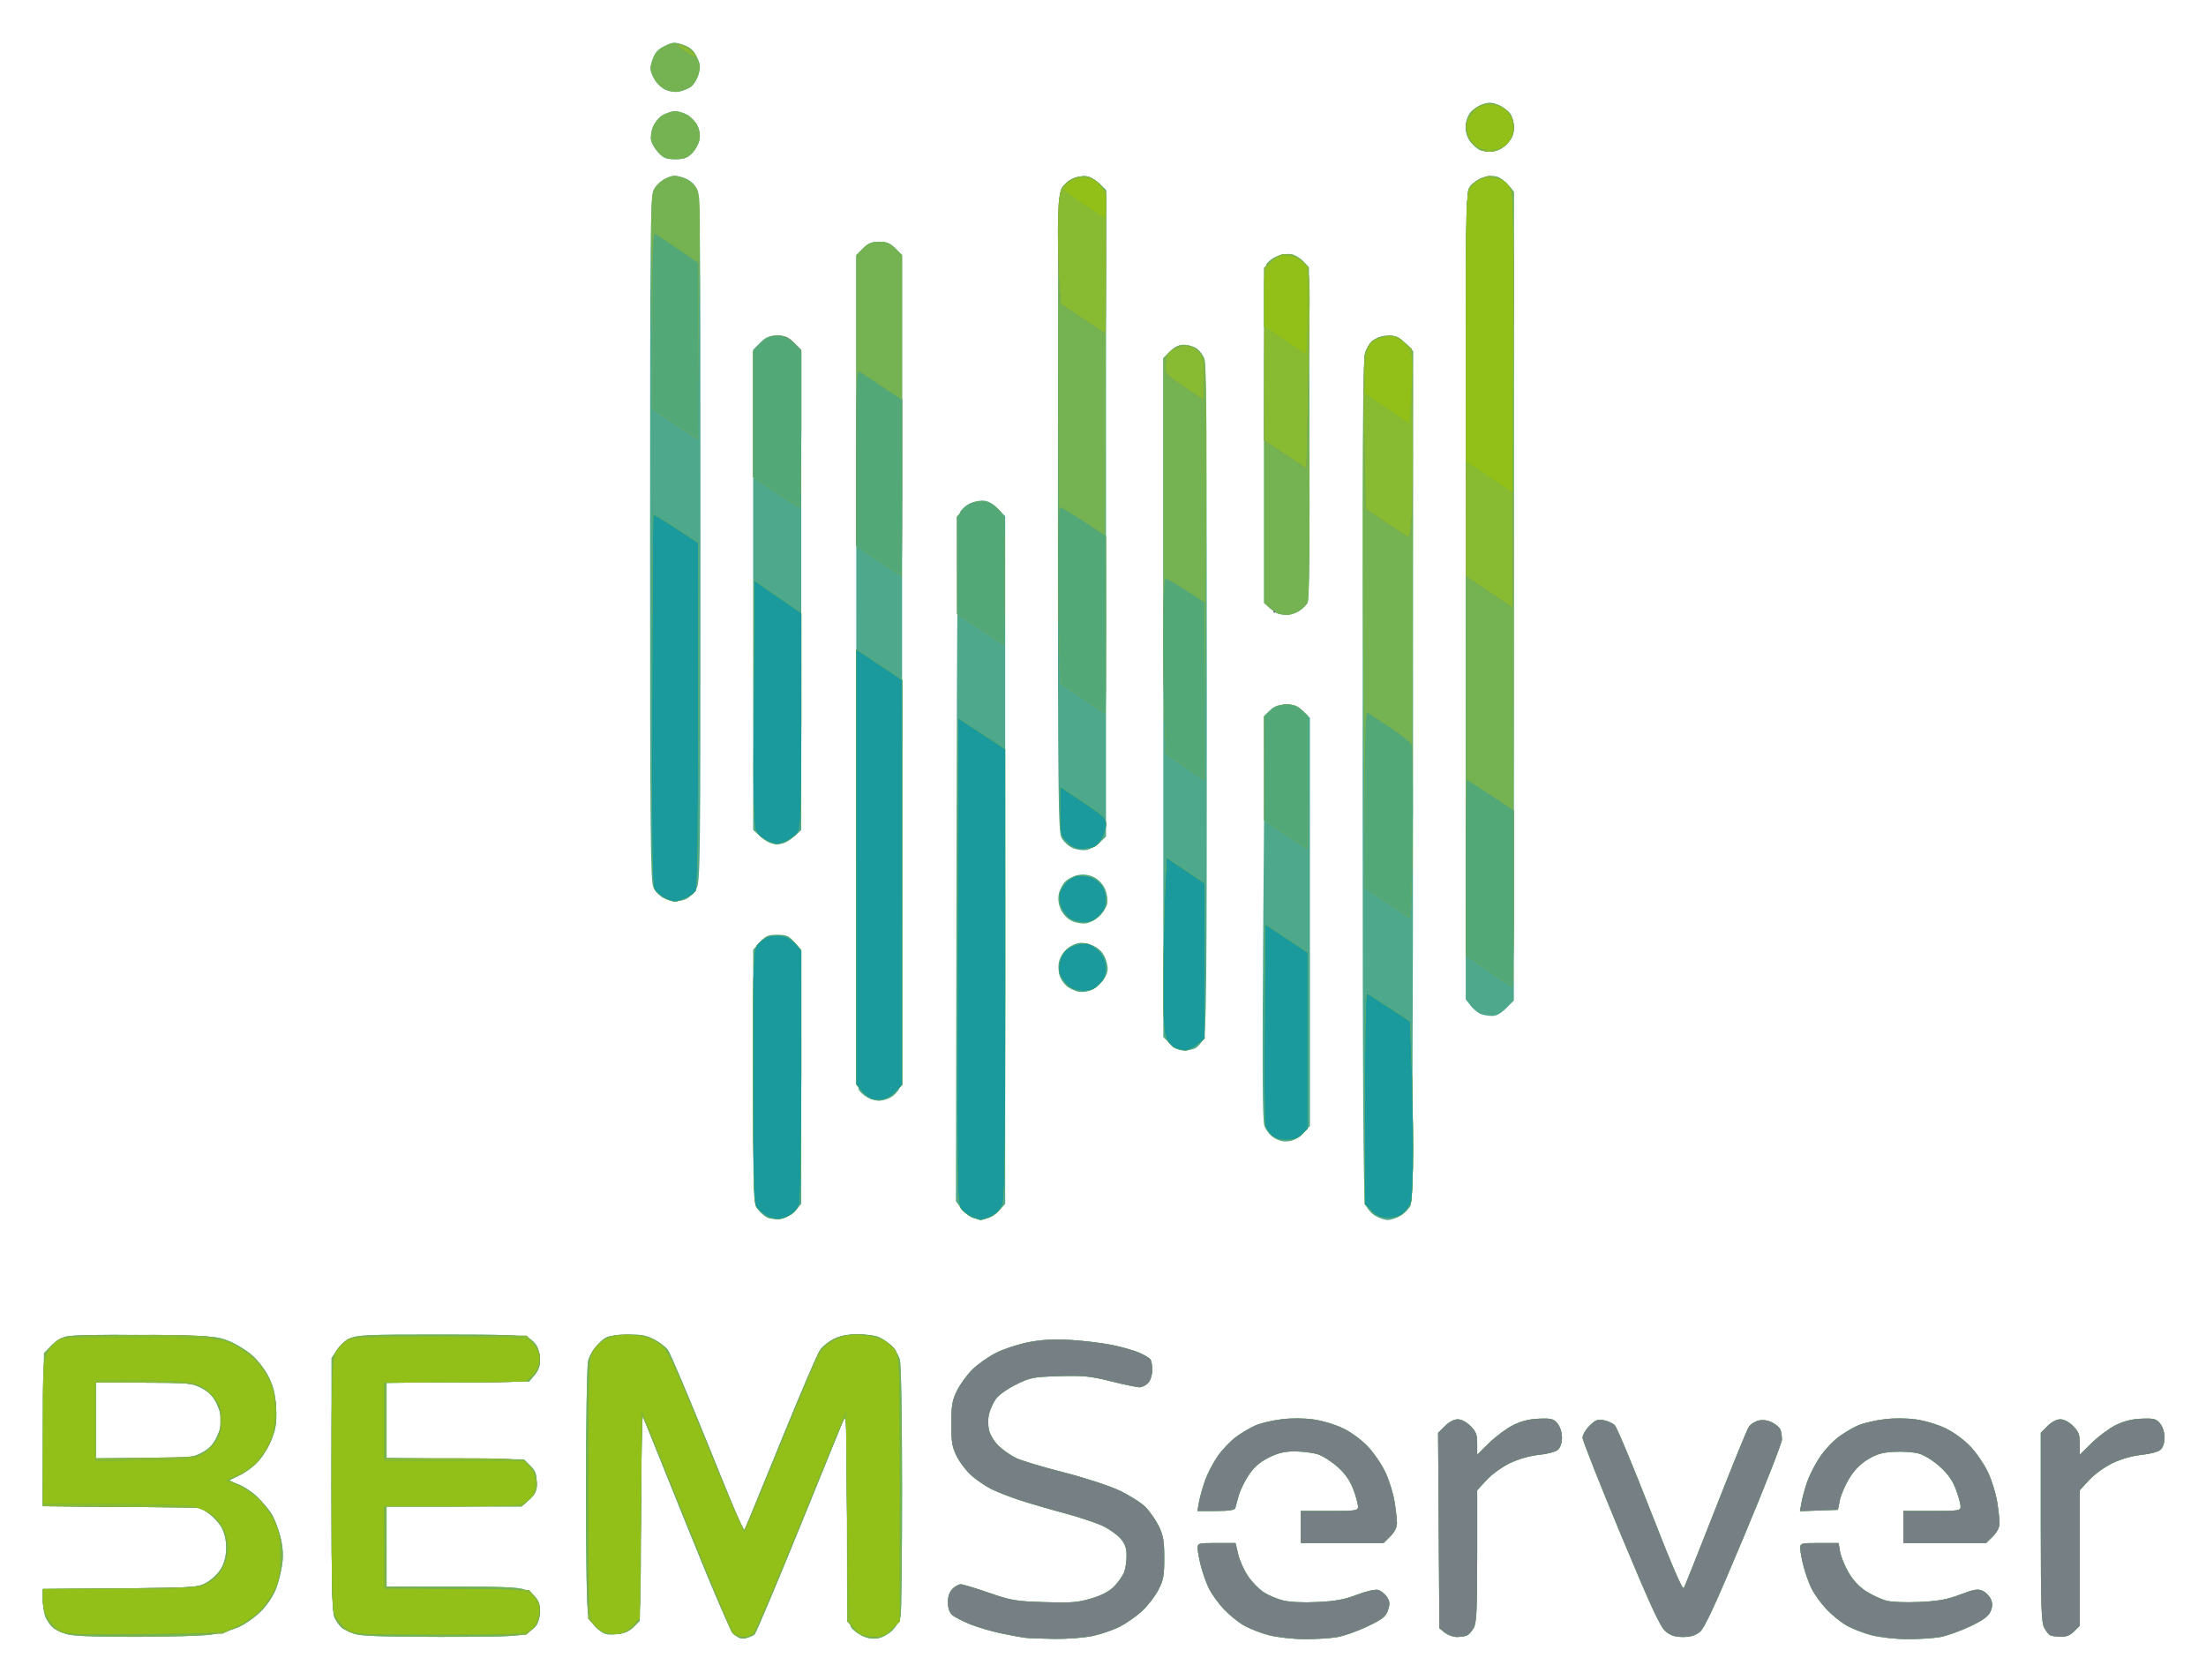 <svg xmlns="http://www.w3.org/2000/svg" role="img" viewBox="-5.67 -5.92 308.10 234.60"><title>BEMServer logo</title><g stroke-width=".32"><path fill="#4da88c" d="M96.885 222.343c-.562-.519-2.63-5.271-6.845-15.731L84 191.624l-.16 14.421-.16 14.421-.852.851c-.619.619-1.278.892-2.415 1.001-1.349.13-1.702.033-2.579-.705-.559-.47-1.163-1.386-1.344-2.034-.204-.736-.325-7.381-.322-17.659.003-9.064.137-17.044.296-17.733.172-.741.759-1.721 1.435-2.398 1.092-1.092 1.263-1.15 3.692-1.261 2.121-.096 2.789.002 3.995.585.796.385 1.716 1.085 2.043 1.553.327.469 2.836 6.386 5.574 13.15l4.978 12.297.527-1.257c.29-.692 2.552-6.225 5.026-12.297s4.782-11.439 5.128-11.927c.346-.488 1.198-1.177 1.893-1.532.852-.435 1.912-.649 3.253-.658 1.094-.007 2.421.151 2.949.352.528.201 1.357.744 1.842 1.207.485.463 1.024 1.354 1.198 1.98.19.683.317 7.874.318 17.978.001 9.262-.09 17.299-.202 17.859-.112.561-.622 1.437-1.132 1.948-.511.511-1.413 1.019-2.005 1.131-.718.135-1.464.018-2.239-.35-.639-.303-1.337-.857-1.551-1.23-.283-.493-.433-4.652-.549-15.23l-.16-14.552-6.208 15.273c-3.414 8.4-6.367 15.405-6.562 15.566-.195.162-.729.388-1.187.503-.621.156-1.039.019-1.638-.534zm40.555.481c-.528-.066-2.04-.348-3.36-.627-1.32-.279-3.253-.851-4.295-1.272-1.042-.421-2.158-1.003-2.48-1.295-.374-.338-.585-.974-.585-1.76 0-.804.222-1.452.64-1.87.352-.352.87-.64 1.15-.64.281 0 2.045.531 3.92 1.181 3.142 1.088 3.754 1.192 7.794 1.316 3.771.116 4.69.042 6.564-.527 1.499-.455 2.496-.991 3.196-1.716.559-.58 1.17-1.459 1.356-1.955.187-.495.34-1.528.34-2.295 0-1.027-.214-1.65-.815-2.363-.448-.533-1.564-1.33-2.48-1.773-.916-.443-3.321-1.247-5.345-1.787-2.024-.54-4.832-1.357-6.24-1.816-1.408-.459-3.208-1.161-4-1.561-.792-.4-2.017-1.225-2.723-1.834-.705-.609-1.641-1.81-2.08-2.668-.684-1.34-.797-1.992-.797-4.601 0-2.578.119-3.282.783-4.632.431-.875 1.391-2.199 2.134-2.942.743-.743 2.245-1.802 3.338-2.354 1.093-.552 3.157-1.226 4.586-1.498 1.859-.354 3.532-.438 5.877-.298 1.803.108 4.395.425 5.76.705 1.365.28 3.075.769 3.8 1.087.725.318 1.424.748 1.552.956.128.208.233.881.233 1.496 0 .617-.252 1.396-.562 1.739-.309.341-.858.621-1.22.621-.362 0-2.153-.374-3.981-.832-2.874-.72-3.85-.817-7.22-.72-3.647.105-4.034.179-6.038 1.166-1.21.596-2.441 1.476-2.832 2.024-.38.534-.812 1.499-.959 2.146-.154.675-.14 1.657.033 2.307.166.622.772 1.579 1.348 2.126.575.547 1.628 1.285 2.339 1.641.711.356 3.663 1.25 6.56 1.987 2.941.748 6.407 1.87 7.848 2.539 1.419.66 3.086 1.704 3.703 2.322.617.617 1.465 1.827 1.885 2.688.63 1.294.763 2.068.766 4.446.003 2.49-.111 3.098-.837 4.493-.462.887-1.488 2.21-2.28 2.94-.792.73-2.19 1.707-3.107 2.172-.917.465-2.622 1.047-3.789 1.294-1.167.247-3.562.431-5.322.407-1.76-.023-3.632-.096-4.16-.162zm34.08-.365c-1.144-.299-2.736-.929-3.538-1.399-.802-.47-2.052-1.499-2.777-2.286-.725-.787-1.618-2.017-1.983-2.733-.365-.716-.88-2.129-1.143-3.139-.263-1.01-.478-2.167-.478-2.57 0-.705.102-.733 2.644-.733h2.644l.38 1.599c.209.88.829 2.252 1.378 3.05.549.798 1.528 1.798 2.176 2.222.648.424 1.868.942 2.711 1.151.938.233 2.801.318 4.8.221 2.498-.121 3.793-.36 5.505-1.016 1.281-.491 2.545-.781 2.956-.678.395.099.949.532 1.231.963.417.636.447.983.16 1.853-.299.906-.734 1.253-2.829 2.26-1.362.654-3.251 1.33-4.199 1.502-.948.172-3.036.304-4.64.294-1.653-.011-3.817-.254-4.996-.562zm84.16 0c-1.144-.299-2.736-.929-3.538-1.399-.802-.47-2.052-1.499-2.777-2.286-.725-.787-1.618-2.017-1.983-2.733-.365-.716-.88-2.129-1.143-3.139-.263-1.01-.478-2.167-.478-2.57 0-.705.1-.733 2.679-.733h2.679l.199 1.2c.109.66.639 1.964 1.177 2.897.642 1.113 1.494 2.025 2.477 2.648.824.523 2.077 1.107 2.784 1.298.743.201 2.703.283 4.645.194 2.635-.12 3.864-.345 5.697-1.039 1.931-.732 2.474-.823 3.125-.527.433.197.949.714 1.147 1.149.27.592.265 1.021-.02 1.708-.285.689-.994 1.213-2.845 2.102-1.356.651-3.24 1.325-4.188 1.497-.948.172-3.036.304-4.64.294-1.653-.011-3.817-.254-4.996-.562zm-252.243-.197c-.662-.236-1.427-.615-1.701-.843-.274-.227-.705-.813-.957-1.301-.252-.488-.459-1.606-.459-2.484v-1.597l10.8-.099c10.686-.098 10.814-.107 12.122-.857.729-.418 1.627-1.299 2-1.964.45-.801.678-1.768.678-2.879 0-1.094-.227-2.077-.657-2.842-.361-.643-1.179-1.527-1.816-1.964l-1.159-.794-10.996-.096-10.996-.096.092-10.684L.48 183.081l.947-.988c.521-.543 1.457-1.14 2.08-1.326.73-.218 4.66-.297 11.053-.222 9.389.111 10.017.155 11.727.837.994.396 2.462 1.296 3.262 2.0.807.711 1.843 2.075 2.328 3.065.648 1.324.908 2.414 1.009 4.229.108 1.944-.002 2.81-.538 4.23-.371.982-1.177 2.373-1.792 3.092-.615.718-1.832 1.662-2.704 2.096l-1.585.79 1.355.517c.745.285 1.912 1.058 2.593 1.718.681.66 1.572 1.705 1.979 2.321.407.616.976 2.042 1.264 3.168.366 1.433.456 2.585.3 3.834-.123.982-.505 2.541-.85 3.463-.364.973-1.228 2.294-2.057 3.148-.786.809-2.186 1.818-3.11 2.241-.924.423-2.684.914-3.91 1.092-1.227.177-6.046.319-10.71.315-6.265-.006-8.794-.12-9.683-.437zM22.412 197.04c1.043-.526 1.622-1.105 2.148-2.148.396-.785.72-1.871.72-2.412s-.324-1.627-.72-2.412c-.526-1.043-1.105-1.622-2.148-2.148-1.344-.678-1.818-.72-8.08-.72H7.68v10.56h6.652c6.262 0 6.736-.042 8.08-.72zm21.345 25.223c-.662-.236-1.427-.615-1.701-.843-.274-.227-.705-.813-.957-1.301-.382-.739-.459-3.845-.459-18.616v-17.729l.726-1.087c.4-.598 1.228-1.339 1.84-1.647.998-.501 2.302-.56 12.569-.56 9.29-0 11.623.086 12.338.456.485.251 1.054.834 1.264 1.295.21.461.382 1.328.382 1.926 0 .688-.284 1.417-.772 1.985l-.772.898-9.948.093-9.948.093v10.507l9.593.093 9.593.093.887.887c.71.71.887 1.179.887 2.346 0 1.244-.154 1.597-1.045 2.393l-1.045.934H48.32v11.2h9.13c7.084 0 9.37.1 10.198.446.587.245 1.303.781 1.59 1.191.287.41.522 1.257.522 1.883s-.235 1.473-.522 1.883c-.287.41-1.002.946-1.59 1.191-.844.353-3.332.443-11.878.432-8.201-.011-11.101-.118-12.013-.443zm152.358-.154l-.755-.612-.09-13.643-.09-13.643.945-.945c.572-.572 1.281-.945 1.795-.945.512 0 1.221.371 1.785.935.774.774.935 1.201.935 2.469v1.534l1.68-1.649c.924-.907 2.428-2.021 3.342-2.477 1.151-.574 2.266-.85 3.627-.9 1.726-.064 2.04.02 2.578.683.36.443.613 1.249.613 1.95 0 .732-.217 1.391-.56 1.7-.317.286-1.461.596-2.64.715-1.272.128-2.841.573-4.039 1.144-1.112.53-2.53 1.554-3.28 2.367l-1.321 1.433v9.143c0 7.399-.089 9.316-.468 10.048-.257.498-.701.995-.986 1.104-.285.109-.922.199-1.416.199-.494 0-1.238-.275-1.654-.612zm30.833-.18c-.745-.627-2.051-3.456-6.265-13.57-2.928-7.028-5.324-13.091-5.324-13.473 0-.382.438-1.132.973-1.667.811-.811 1.14-.939 1.979-.772.553.111 1.24.413 1.526.671.286.259 2.517 5.592 4.96 11.852 3.056 7.834 4.523 11.233 4.707 10.904.147-.263 2.146-5.274 4.441-11.136 2.296-5.862 4.376-10.969 4.623-11.35.247-.381.876-.786 1.397-.9.597-.131 1.297-.028 1.892.28.52.269 1.034.722 1.143 1.006.109.285.199.903.199 1.374 0 .471-2.38 6.543-5.289 13.494-3.997 9.552-5.502 12.814-6.16 13.356-.627.517-1.29.719-2.367.72-1.126.001-1.728-.194-2.436-.79zm53.765.578c-.224-.09-.62-.575-.88-1.079-.395-.764-.473-3.087-.473-14.076v-13.161l.935-.935c.564-.564 1.273-.935 1.785-.935s1.221.371 1.785.935c.774.774.935 1.201.935 2.469v1.534l1.68-1.649c.924-.907 2.428-2.021 3.342-2.477 1.151-.574 2.266-.85 3.627-.9 1.726-.064 2.04.02 2.578.683.36.443.613 1.249.613 1.95 0 .732-.217 1.391-.56 1.7-.317.286-1.461.596-2.64.715-1.272.128-2.841.573-4.039 1.144-1.112.53-2.53 1.554-3.28 2.367l-1.321 1.433v18.923l-.785.785c-.534.534-1.124.777-1.84.76-.58-.014-1.238-.099-1.461-.189zM176 207.36v-2.24h4c3.761 0 4-.037 4-.628 0-.345-.296-1.419-.658-2.386-.461-1.233-1.121-2.175-2.207-3.152-.852-.766-2.121-1.564-2.819-1.774-.698-.209-2.127-.38-3.175-.38-1.444 0-2.326.213-3.643.88-1.234.625-2.038 1.329-2.774 2.431-.57.853-1.198 2.149-1.397 2.88-.198.731-.411 1.509-.474 1.729-.079.278-.904.4-2.698.4h-2.585l.213-1.2c.117-.66.485-1.992.818-2.96.333-.968 1.126-2.517 1.762-3.443.637-.926 1.823-2.17 2.637-2.765.814-.595 2.055-1.322 2.759-1.615.704-.293 2.297-.662 3.539-.819 1.385-.176 3.119-.168 4.48.021 1.263.175 3.063.719 4.174 1.262 1.136.555 2.584 1.628 3.461 2.565.829.886 1.923 2.507 2.432 3.603.509 1.095 1.074 2.927 1.257 4.071.182 1.144.333 2.487.334 2.985.002.575-.338 1.245-.933 1.84l-.935.935h-11.569zm84.16 0v-2.24h4c3.761 0 4-.037 4-.628 0-.345-.296-1.419-.658-2.386-.469-1.252-1.122-2.176-2.27-3.208-.936-.841-2.167-1.599-2.935-1.806-.728-.196-2.28-.302-3.448-.236-1.671.094-2.459.326-3.687 1.083-1.044.644-1.904 1.534-2.593 2.683-.567.946-1.147 2.309-1.289 3.029l-.258 1.309-2.648.093-2.648.093.215-1.213c.118-.667.472-1.959.785-2.87.313-.911 1.099-2.456 1.747-3.431.648-.976 1.85-2.266 2.672-2.868.822-.601 2.071-1.333 2.775-1.626.704-.293 2.297-.662 3.539-.819 1.385-.176 3.119-.168 4.48.021 1.263.175 3.063.719 4.174 1.262 1.136.555 2.584 1.628 3.461 2.565.829.886 1.923 2.507 2.432 3.603.509 1.095 1.074 2.927 1.257 4.071.182 1.144.333 2.487.334 2.985.002.575-.338 1.245-.933 1.84l-.935.935H260.16zm-158.596-43.179c-.372-.158-.984-.679-1.36-1.158-.68-.865-.684-.973-.684-18.582V126.73l.934-1.045c.802-.897 1.145-1.045 2.426-1.045 1.281 0 1.625.148 2.426 1.045l.934 1.045v35.5l-.88.976c-.568.63-1.277 1.027-2 1.12-.616.079-1.424.014-1.796-.144zm28.387-.09c-.423-.226-1.071-.818-1.44-1.316l-.671-.905.079-47.735c.061-36.744.169-47.907.469-48.482.214-.411.783-.951 1.265-1.2.481-.249 1.329-.453 1.883-.453.72 0 1.319.311 2.096 1.088l1.088 1.088v96.054l-.88.976c-.555.616-1.293 1.035-2 1.136-.617.088-1.466-.025-1.889-.251zm56.411-.222c-.549-.335-1.161-1.076-1.36-1.647-.264-.757-.361-16.794-.36-59.31.001-38.951.111-58.665.331-59.458.181-.652.704-1.48 1.161-1.84.521-.409 1.307-.655 2.101-.655 1.016 0 1.485.217 2.357 1.088l1.088 1.088v59.211c0 37.691-.113 59.509-.312 60.032-.172.451-.784 1.108-1.36 1.46-.576.351-1.408.639-1.848.639-.44 0-1.249-.274-1.798-.609zm-14.08-10.864c-.549-.344-1.163-1.099-1.365-1.677-.271-.779-.31-8.373-.149-29.215l.218-28.162.794-.736c.58-.537 1.176-.736 2.212-.736 1.14 0 1.601.183 2.353.935l.935.935V151.35l-.88.976c-.552.612-1.297 1.037-2 1.14-.78.114-1.423-.025-2.118-.461zm-56.834-5.664c-.48-.26-1.02-.749-1.2-1.086-.221-.412-.328-19.599-.328-58.579V29.711l.935-.935c.734-.734 1.222-.935 2.265-.935 1.042 0 1.531.202 2.265.935l.935.935v57.77c0 44.108-.09 57.968-.382 58.609-.21.461-.779 1.044-1.264 1.295-.485.251-1.213.45-1.618.443-.405-.007-1.128-.226-1.608-.486zm42.287-7.477l-.935-.935V44.111l.935-.935c.633-.633 1.257-.935 1.931-.935.548 0 1.34.226 1.761.501.421.276.92.945 1.109 1.488.239.686.344 15.162.344 47.515 0 40.874-.059 46.642-.483 47.463-.266.514-.76 1.083-1.099 1.264-.339.181-1.068.329-1.621.329-.685 0-1.304-.298-1.941-.935zm43.349-4.178c-.372-.15-.984-.664-1.36-1.143l-.684-.87V77.28c0-56.055.004-56.399.645-57.214.355-.451 1.132-.981 1.728-1.177.596-.197 1.458-.263 1.916-.148.458.115 1.193.636 1.632 1.159l.799.95V133.824l-1.088 1.088c-.749.749-1.372 1.082-2 1.068-.502-.011-1.216-.143-1.588-.293zm-56.271-3.123c-.345-.086-.942-.362-1.328-.615-.386-.253-.876-.882-1.09-1.398-.223-.538-.3-1.411-.181-2.045.125-.666.594-1.432 1.181-1.925.598-.503 1.365-.819 1.989-.818.558.001 1.476.282 2.038.625.681.415 1.148 1.042 1.398 1.876.3 1.002.288 1.431-.063 2.147-.241.492-.798 1.147-1.238 1.456-.44.309-1.088.628-1.44.708-.352.08-.922.076-1.267-.01zm-.731-9.826c-.613-.274-1.252-.913-1.562-1.564-.35-.734-.456-1.469-.318-2.205.114-.607.544-1.421.956-1.808.412-.387 1.252-.785 1.866-.885.728-.118 1.476.005 2.151.354.616.319 1.226.993 1.508 1.667.267.639.389 1.516.279 2.014-.107.485-.588 1.26-1.07 1.721-.482.462-1.303.914-1.824 1.005-.522.091-1.415-.043-1.986-.298zm-57.119-3.237c-.482-.261-1.094-.896-1.36-1.411-.426-.823-.484-6.689-.484-48.664 0-42.801.052-47.837.505-48.791.301-.634.966-1.282 1.646-1.605.958-.454 1.343-.481 2.391-.167.831.249 1.458.717 1.873 1.397.611 1.002.624 2.009.624 49.023 0 47.41-.008 48.013-.639 49.048-.351.576-1.008 1.188-1.46 1.36-.451.172-1.135.306-1.52.299-.385-.007-1.093-.227-1.575-.488zm57.137-6.995c-.561-.251-1.245-.892-1.52-1.424-.447-.865-.501-5.707-.501-45.32 0-39.634.053-44.455.501-45.321.288-.557.988-1.173 1.645-1.447.66-.276 1.497-.391 1.979-.272.459.113 1.231.583 1.715 1.043l.88.837v90.321l-.892.854c-.49.47-1.318.929-1.84 1.02-.522.091-1.407-.04-1.968-.29zm-43.45-1.497l-1.131-.993V42.929l.985-.985c.797-.797 1.249-.985 2.375-.985 1.126 0 1.578.187 2.375.985l.985.985V110.014l-1.131.993c-.795.698-1.457.993-2.229.993-.772 0-1.434-.295-2.229-.993zm72.149-31.233c-.264-.097-.804-.47-1.2-.831l-.72-.655V54.963c0-16.097.107-23.525.346-23.971.19-.355.853-.858 1.473-1.117.639-.267 1.512-.387 2.014-.276.488.107 1.229.559 1.647 1.004l.76.809.088 23.094c.063 16.398-.014 23.287-.265 23.76-.194.366-.76.906-1.258 1.2-.497.294-1.242.523-1.655.509-.413-.014-.967-.104-1.231-.201zM86.323 15.44c-.46-.484-.93-1.256-1.043-1.715-.119-.481-.004-1.319.272-1.979.275-.657.891-1.357 1.447-1.645C87.532 9.826 88.27 9.6 88.64 9.6c.369 0 1.094.218 1.61.485.516.267 1.17.932 1.452 1.479.332.642.444 1.363.318 2.039-.108.575-.572 1.421-1.032 1.881-.663.663-1.146.836-2.332.836-1.216 0-1.653-.165-2.334-.88zm114.761-.379c-.372-.158-.984-.679-1.36-1.158-.421-.535-.684-1.329-.684-2.064 0-.712.26-1.524.645-2.014.355-.451 1.134-.982 1.733-1.179.858-.283 1.321-.261 2.193.103.608.254 1.34.797 1.627 1.207.287.41.522 1.287.522 1.949 0 .863-.249 1.48-.88 2.18-.568.63-1.277 1.027-2 1.12-.616.079-1.424.014-1.796-.144zM87.143 6.537c-.571-.289-1.258-1.022-1.567-1.673-.489-1.031-.5-1.301-.103-2.451.341-.985.745-1.438 1.7-1.904 1.138-.556 1.373-.57 2.56-.16.994.344 1.451.747 1.908 1.683.515 1.055.548 1.41.227 2.481-.206.688-.7 1.463-1.098 1.724-.398.261-1.148.551-1.667.644-.553.1-1.364-.042-1.961-.344z"/><path fill="#75b352" d="M96.885 222.343c-.562-.519-2.63-5.271-6.845-15.731L84 191.624l-.16 14.421-.16 14.421-.852.851c-.619.619-1.278.892-2.415 1.001-1.349.13-1.702.033-2.579-.705-.559-.47-1.163-1.386-1.344-2.034-.204-.736-.325-7.381-.322-17.659.003-9.064.137-17.044.296-17.733.172-.741.759-1.721 1.435-2.398 1.092-1.092 1.263-1.15 3.692-1.261 2.121-.096 2.789.002 3.995.585.796.385 1.716 1.085 2.043 1.553.327.469 2.836 6.386 5.574 13.15l4.978 12.297.527-1.257c.29-.692 2.552-6.225 5.026-12.297s4.782-11.439 5.128-11.927c.346-.488 1.198-1.177 1.893-1.532.852-.435 1.912-.649 3.253-.658 1.094-.007 2.421.151 2.949.352.528.201 1.357.744 1.842 1.207.485.463 1.024 1.354 1.198 1.98.19.683.317 7.874.318 17.978.001 9.262-.09 17.299-.202 17.859-.112.561-.622 1.437-1.132 1.948-.511.511-1.413 1.019-2.005 1.131-.718.135-1.464.018-2.239-.35-.639-.303-1.337-.857-1.551-1.23-.283-.493-.433-4.652-.549-15.23l-.16-14.552-6.208 15.273c-3.414 8.4-6.367 15.405-6.562 15.566-.195.162-.729.388-1.187.503-.621.156-1.039.019-1.638-.534zm40.555.481c-.528-.066-2.04-.348-3.36-.627-1.32-.279-3.253-.851-4.295-1.272-1.042-.421-2.158-1.003-2.48-1.295-.374-.338-.585-.974-.585-1.76 0-.804.222-1.452.64-1.87.352-.352.87-.64 1.15-.64.281 0 2.045.531 3.92 1.181 3.142 1.088 3.754 1.192 7.794 1.316 3.771.116 4.69.042 6.564-.527 1.499-.455 2.496-.991 3.196-1.716.559-.58 1.17-1.459 1.356-1.955.187-.495.34-1.528.34-2.295 0-1.027-.214-1.65-.815-2.363-.448-.533-1.564-1.33-2.48-1.773-.916-.443-3.321-1.247-5.345-1.787-2.024-.54-4.832-1.357-6.24-1.816-1.408-.459-3.208-1.161-4-1.561-.792-.4-2.017-1.225-2.723-1.834-.705-.609-1.641-1.81-2.08-2.668-.684-1.34-.797-1.992-.797-4.601 0-2.578.119-3.282.783-4.632.431-.875 1.391-2.199 2.134-2.942.743-.743 2.245-1.802 3.338-2.354 1.093-.552 3.157-1.226 4.586-1.498 1.859-.354 3.532-.438 5.877-.298 1.803.108 4.395.425 5.76.705 1.365.28 3.075.769 3.8 1.087.725.318 1.424.748 1.552.956.128.208.233.881.233 1.496 0 .617-.252 1.396-.562 1.739-.309.341-.858.621-1.22.621-.362 0-2.153-.374-3.981-.832-2.874-.72-3.85-.817-7.22-.72-3.647.105-4.034.179-6.038 1.166-1.21.596-2.441 1.476-2.832 2.024-.38.534-.812 1.499-.959 2.146-.154.675-.14 1.657.033 2.307.166.622.772 1.579 1.348 2.126.575.547 1.628 1.285 2.339 1.641.711.356 3.663 1.25 6.56 1.987 2.941.748 6.407 1.87 7.848 2.539 1.419.66 3.086 1.704 3.703 2.322.617.617 1.465 1.827 1.885 2.688.63 1.294.763 2.068.766 4.446.003 2.49-.111 3.098-.837 4.493-.462.887-1.488 2.21-2.28 2.94-.792.73-2.19 1.707-3.107 2.172-.917.465-2.622 1.047-3.789 1.294-1.167.247-3.562.431-5.322.407-1.76-.023-3.632-.096-4.16-.162zm34.08-.365c-1.144-.299-2.736-.929-3.538-1.399-.802-.47-2.052-1.499-2.777-2.286-.725-.787-1.618-2.017-1.983-2.733-.365-.716-.88-2.129-1.143-3.139-.263-1.01-.478-2.167-.478-2.57 0-.705.102-.733 2.644-.733h2.644l.38 1.599c.209.88.829 2.252 1.378 3.05.549.798 1.528 1.798 2.176 2.222.648.424 1.868.942 2.711 1.151.938.233 2.801.318 4.8.221 2.498-.121 3.793-.36 5.505-1.016 1.281-.491 2.545-.781 2.956-.678.395.099.949.532 1.231.963.417.636.447.983.16 1.853-.299.906-.734 1.253-2.829 2.26-1.362.654-3.251 1.33-4.199 1.502-.948.172-3.036.304-4.64.294-1.653-.011-3.817-.254-4.996-.562zm84.16 0c-1.144-.299-2.736-.929-3.538-1.399-.802-.47-2.052-1.499-2.777-2.286-.725-.787-1.618-2.017-1.983-2.733-.365-.716-.88-2.129-1.143-3.139-.263-1.01-.478-2.167-.478-2.57 0-.705.1-.733 2.679-.733h2.679l.199 1.2c.109.66.639 1.964 1.177 2.897.642 1.113 1.494 2.025 2.477 2.648.824.523 2.077 1.107 2.784 1.298.743.201 2.703.283 4.645.194 2.635-.12 3.864-.345 5.697-1.039 1.931-.732 2.474-.823 3.125-.527.433.197.949.714 1.147 1.149.27.592.265 1.021-.02 1.708-.285.689-.994 1.213-2.845 2.102-1.356.651-3.24 1.325-4.188 1.497-.948.172-3.036.304-4.64.294-1.653-.011-3.817-.254-4.996-.562zm-252.243-.197c-.662-.236-1.427-.615-1.701-.843-.274-.227-.705-.813-.957-1.301-.252-.488-.459-1.606-.459-2.484v-1.597l10.8-.099c10.686-.098 10.814-.107 12.122-.857.729-.418 1.627-1.299 2-1.964.45-.801.678-1.768.678-2.879 0-1.094-.227-2.077-.657-2.842-.361-.643-1.179-1.527-1.816-1.964l-1.159-.794-10.996-.096-10.996-.096.092-10.684L.48 183.081l.947-.988c.521-.543 1.457-1.14 2.08-1.326.73-.218 4.66-.297 11.053-.222 9.389.111 10.017.155 11.727.837.994.396 2.462 1.296 3.262 2.0.807.711 1.843 2.075 2.328 3.065.648 1.324.908 2.414 1.009 4.229.108 1.944-.002 2.81-.538 4.23-.371.982-1.177 2.373-1.792 3.092-.615.718-1.832 1.662-2.704 2.096l-1.585.79 1.355.517c.745.285 1.912 1.058 2.593 1.718.681.66 1.572 1.705 1.979 2.321.407.616.976 2.042 1.264 3.168.366 1.433.456 2.585.3 3.834-.123.982-.505 2.541-.85 3.463-.364.973-1.228 2.294-2.057 3.148-.786.809-2.186 1.818-3.11 2.241-.924.423-2.684.914-3.91 1.092-1.227.177-6.046.319-10.71.315-6.265-.006-8.794-.12-9.683-.437zM22.412 197.04c1.043-.526 1.622-1.105 2.148-2.148.396-.785.72-1.871.72-2.412s-.324-1.627-.72-2.412c-.526-1.043-1.105-1.622-2.148-2.148-1.344-.678-1.818-.72-8.08-.72H7.68v10.56h6.652c6.262 0 6.736-.042 8.08-.72zm21.345 25.223c-.662-.236-1.427-.615-1.701-.843-.274-.227-.705-.813-.957-1.301-.382-.739-.459-3.845-.459-18.616v-17.729l.726-1.087c.4-.598 1.228-1.339 1.84-1.647.998-.501 2.302-.56 12.569-.56 9.29-0 11.623.086 12.338.456.485.251 1.054.834 1.264 1.295.21.461.382 1.328.382 1.926 0 .688-.284 1.417-.772 1.985l-.772.898-9.948.093-9.948.093v10.507l9.593.093 9.593.093.887.887c.71.71.887 1.179.887 2.346 0 1.244-.154 1.597-1.045 2.393l-1.045.934H48.32v11.2h9.13c7.084 0 9.37.1 10.198.446.587.245 1.303.781 1.59 1.191.287.41.522 1.257.522 1.883s-.235 1.473-.522 1.883c-.287.41-1.002.946-1.59 1.191-.844.353-3.332.443-11.878.432-8.201-.011-11.101-.118-12.013-.443zm152.358-.154l-.755-.612-.09-13.643-.09-13.643.945-.945c.572-.572 1.281-.945 1.795-.945.512 0 1.221.371 1.785.935.774.774.935 1.201.935 2.469v1.534l1.68-1.649c.924-.907 2.428-2.021 3.342-2.477 1.151-.574 2.266-.85 3.627-.9 1.726-.064 2.04.02 2.578.683.36.443.613 1.249.613 1.95 0 .732-.217 1.391-.56 1.7-.317.286-1.461.596-2.64.715-1.272.128-2.841.573-4.039 1.144-1.112.53-2.53 1.554-3.28 2.367l-1.321 1.433v9.143c0 7.399-.089 9.316-.468 10.048-.257.498-.701.995-.986 1.104-.285.109-.922.199-1.416.199-.494 0-1.238-.275-1.654-.612zm30.833-.18c-.745-.627-2.051-3.456-6.265-13.57-2.928-7.028-5.324-13.091-5.324-13.473 0-.382.438-1.132.973-1.667.811-.811 1.14-.939 1.979-.772.553.111 1.24.413 1.526.671.286.259 2.517 5.592 4.96 11.852 3.056 7.834 4.523 11.233 4.707 10.904.147-.263 2.146-5.274 4.441-11.136 2.296-5.862 4.376-10.969 4.623-11.35.247-.381.876-.786 1.397-.9.597-.131 1.297-.028 1.892.28.52.269 1.034.722 1.143 1.006.109.285.199.903.199 1.374 0 .471-2.38 6.543-5.289 13.494-3.997 9.552-5.502 12.814-6.16 13.356-.627.517-1.29.719-2.367.72-1.126.001-1.728-.194-2.436-.79zm53.765.578c-.224-.09-.62-.575-.88-1.079-.395-.764-.473-3.087-.473-14.076v-13.161l.935-.935c.564-.564 1.273-.935 1.785-.935s1.221.371 1.785.935c.774.774.935 1.201.935 2.469v1.534l1.68-1.649c.924-.907 2.428-2.021 3.342-2.477 1.151-.574 2.266-.85 3.627-.9 1.726-.064 2.04.02 2.578.683.36.443.613 1.249.613 1.95 0 .732-.217 1.391-.56 1.7-.317.286-1.461.596-2.64.715-1.272.128-2.841.573-4.039 1.144-1.112.53-2.53 1.554-3.28 2.367l-1.321 1.433v18.923l-.785.785c-.534.534-1.124.777-1.84.76-.58-.014-1.238-.099-1.461-.189zM176 207.36v-2.24h4c3.761 0 4-.037 4-.628 0-.345-.296-1.419-.658-2.386-.461-1.233-1.121-2.175-2.207-3.152-.852-.766-2.121-1.564-2.819-1.774-.698-.209-2.127-.38-3.175-.38-1.444 0-2.326.213-3.643.88-1.234.625-2.038 1.329-2.774 2.431-.57.853-1.198 2.149-1.397 2.88-.198.731-.411 1.509-.474 1.729-.079.278-.904.4-2.698.4h-2.585l.213-1.2c.117-.66.485-1.992.818-2.96.333-.968 1.126-2.517 1.762-3.443.637-.926 1.823-2.17 2.637-2.765.814-.595 2.055-1.322 2.759-1.615.704-.293 2.297-.662 3.539-.819 1.385-.176 3.119-.168 4.48.021 1.263.175 3.063.719 4.174 1.262 1.136.555 2.584 1.628 3.461 2.565.829.886 1.923 2.507 2.432 3.603.509 1.095 1.074 2.927 1.257 4.071.182 1.144.333 2.487.334 2.985.002.575-.338 1.245-.933 1.84l-.935.935h-11.569zm84.16 0v-2.24h4c3.761 0 4-.037 4-.628 0-.345-.296-1.419-.658-2.386-.469-1.252-1.122-2.176-2.27-3.208-.936-.841-2.167-1.599-2.935-1.806-.728-.196-2.28-.302-3.448-.236-1.671.094-2.459.326-3.687 1.083-1.044.644-1.904 1.534-2.593 2.683-.567.946-1.147 2.309-1.289 3.029l-.258 1.309-2.648.093-2.648.093.215-1.213c.118-.667.472-1.959.785-2.87.313-.911 1.099-2.456 1.747-3.431.648-.976 1.85-2.266 2.672-2.868.822-.601 2.071-1.333 2.775-1.626.704-.293 2.297-.662 3.539-.819 1.385-.176 3.119-.168 4.48.021 1.263.175 3.063.719 4.174 1.262 1.136.555 2.584 1.628 3.461 2.565.829.886 1.923 2.507 2.432 3.603.509 1.095 1.074 2.927 1.257 4.071.182 1.144.333 2.487.334 2.985.002.575-.338 1.245-.933 1.84l-.935.935H260.16zm-158.716-43.433c-.614-.312-1.295-.927-1.515-1.367-.305-.61-.401-4.95-.404-18.277-.005-17.174.007-17.491.655-18.316.363-.462 1.119-.961 1.68-1.111.561-.149 1.452-.153 1.98-.009.528.144 1.283.661 1.678 1.147l.718.885.002 17.339c.001 10.249-.123 17.668-.304 18.143-.168.442-.636 1.018-1.04 1.279-.404.261-1.094.56-1.534.664-.478.113-1.249-.04-1.916-.378zm28.58.086c-.559-.243-1.243-.789-1.521-1.214-.454-.693-.497-4.217-.424-34.581l.082-33.809 3.273 2.155 3.273 2.155.007 31.456c.006 27.936-.05 31.564-.495 32.425-.279.539-.985 1.171-1.59 1.424-.599.25-1.201.449-1.339.442-.138-.007-.707-.211-1.266-.454zm55.871-.788l-.935-.935v-14.771c0-8.133.124-14.723.276-14.665.152.059 1.57.963 3.152 2.009l2.876 1.902.208 5.749c.115 3.162.208 8.668.208 12.237 0 3.568-.135 6.843-.3 7.278-.165.435-.624 1.092-1.02 1.461-.504.47-1.141.671-2.124.671-1.125 0-1.59-.186-2.34-.935zm-13.991-10.593c-.383-.357-.774-.969-.869-1.36-.095-.391-.133-6.865-.084-14.386l.089-13.675 2.96 1.96 2.96 1.96v24.579l-.785.785c-.594.594-1.126.785-2.18.785-.958 0-1.612-.203-2.091-.649zm-55.94-5.093c-.372-.157-.984-.677-1.36-1.155l-.684-.87V84.796l3.2 2.131 3.2 2.131v56.532l-.88.966c-.484.531-1.312 1.034-1.84 1.117-.528.083-1.264.023-1.636-.134zm42.533-7.062c-.387-.156-.927-.715-1.2-1.244-.414-.8-.491-2.314-.46-9.057.02-4.453.128-9.933.24-12.179l.204-4.083 2.64 1.769 2.64 1.769v21.692l-.985.828c-.541.456-1.298.819-1.68.808-.382-.011-1.012-.148-1.399-.303zm-15.071-8.79c-.519-.437-1.032-1.238-1.141-1.78-.116-.58-.006-1.444.267-2.098.32-.766.827-1.263 1.629-1.598.69-.288 1.539-.404 2.083-.285.505.111 1.282.634 1.727 1.163.57.677.809 1.339.809 2.241 0 .988-.213 1.493-.935 2.215-.722.722-1.227.935-2.215.935-.896 0-1.563-.238-2.223-.794zm58.748-2.025l-3.106-2.141-.014-53.317c-.014-52.981-.01-53.322.631-54.137.355-.451 1.132-.981 1.728-1.177.596-.197 1.458-.263 1.916-.148.458.115 1.193.636 1.632 1.159l.799.95v55.495c0 30.523-.108 55.487-.24 55.477-.132-.01-1.638-.982-3.346-2.16zm-58.457-7.303c-.41-.287-.933-.971-1.162-1.52-.229-.549-.342-1.391-.25-1.87.092-.48.514-1.22.939-1.644.425-.425 1.093-.833 1.484-.908.392-.075 1.171-.017 1.732.128.561.145 1.317.642 1.68 1.103.413.525.66 1.311.66 2.101 0 .968-.218 1.479-.935 2.197-.71.71-1.232.935-2.169.935-.678 0-1.569-.235-1.978-.522zm44.415-2.164l-3.067-2.053-.213-16.403c-.117-9.022-.212-25.559-.211-36.75.001-12.958.121-20.778.331-21.533.181-.652.704-1.48 1.161-1.84.521-.409 1.307-.655 2.101-.655 1.016 0 1.485.217 2.357 1.088l1.088 1.088-.034 36.752c-.019 20.214-.127 38.014-.24 39.556l-.206 2.804zm-100.938-.685c-.531-.262-1.165-.795-1.408-1.185-.368-.59-.431-5.011-.373-26.471.038-14.17.118-25.811.177-25.87.059-.059 1.486.803 3.171 1.915L91.825 69.92l.008 23.941c.005 16.551-.099 24.14-.338 24.587-.19.355-.834.85-1.43 1.099-.596.249-1.269.45-1.494.446-.226-.004-.845-.222-1.376-.484zm56.141-7.804c-.916-.916-.935-1.006-.935-4.322v-3.386l3.2 2.131c2.827 1.882 3.2 2.239 3.2 3.058 0 .51-.217 1.348-.483 1.862-.266.514-.76 1.083-1.099 1.264-.339.181-1.14.329-1.781.329-.862 0-1.41-.244-2.101-.935zm30.512-1.086l-2.952-1.979-.008-7.252-.008-7.252.985-.828c.679-.571 1.36-.828 2.193-.828.84 0 1.467.24 2.055.785l.847.785v9.295c0 5.112-.036 9.286-.08 9.274-.044-.012-1.409-.912-3.032-2zm-72.303.914c-.559-.243-1.244-.79-1.523-1.216-.449-.686-.498-2.723-.424-17.945L99.68 75.2l3.28 2.262 3.28 2.262v14.947c0 13.301-.058 15.029-.522 15.692-.287.41-1.002.946-1.59 1.191-.587.245-1.181.441-1.318.434-.138-.007-.707-.211-1.266-.454zm58.264-10.39L157.216 99.36l-.207-4c-.114-2.2-.208-14.631-.208-27.625l-.001-23.625.935-.935c.633-.633 1.257-.935 1.931-.935.548 0 1.34.226 1.761.501.421.276.92.945 1.109 1.488.231.661.329 6.481.298 17.659-.025 9.17-.133 22.155-.24 28.856l-.194 12.183zM145.6 91.632l-3.04-2.032-.202-3.12c-.111-1.716-.219-17.059-.24-34.096-.033-27.54.018-31.083.464-31.945.286-.553.987-1.172 1.633-1.442.639-.267 1.516-.389 2.014-.279.485.107 1.263.591 1.728 1.077l.846.883-.081 36.493-.081 36.493zm-14.313-9.636L128.013 79.84l-.007-6.795L128 66.25l.88-.976c.552-.612 1.297-1.037 2-1.14.792-.116 1.427.028 2.168.491.576.36 1.191 1.031 1.365 1.49.189.497.283 4.306.232 9.435l-.085 8.601zm41.513-2.221c-.264-.097-.804-.47-1.2-.831l-.72-.655V54.963c0-16.097.107-23.525.346-23.971.19-.355.853-.858 1.473-1.117.639-.267 1.512-.387 2.014-.276.488.107 1.229.559 1.647 1.004l.76.809.088 23.094c.063 16.398-.014 23.287-.265 23.76-.194.366-.76.906-1.258 1.2-.497.294-1.242.523-1.655.509-.413-.014-.967-.104-1.231-.201zM117.04 72.41l-3.12-2.108v-40.591l.935-.935c.734-.734 1.222-.935 2.265-.935 1.042 0 1.531.202 2.265.935l.935.935v22.425c0 12.334-.036 22.415-.08 22.404-.044-.012-1.484-.97-3.2-2.129zm-14.4-9.6l-3.12-2.108V43.136l1.088-1.088c.866-.866 1.343-1.088 2.337-1.088.993 0 1.459.216 2.272 1.055l1.023 1.055v10.945c0 6.02-.108 10.935-.24 10.924-.132-.012-1.644-.97-3.36-2.129zM88.61 53.311l-3.07-2.053-.186-14.829c-.161-12.795-.12-14.968.294-15.844.281-.594.963-1.244 1.643-1.567 1.035-.491 1.303-.502 2.44-.105.823.288 1.487.806 1.865 1.457.558.961.575 1.843.335 18.002L91.68 55.364zM86.323 15.44c-.46-.484-.93-1.256-1.043-1.715-.119-.481-.004-1.319.272-1.979.275-.657.891-1.357 1.447-1.645C87.532 9.826 88.27 9.6 88.64 9.6c.369 0 1.094.218 1.61.485.516.267 1.17.932 1.452 1.479.332.642.444 1.363.318 2.039-.108.575-.572 1.421-1.032 1.881-.663.663-1.146.836-2.332.836-1.216 0-1.653-.165-2.334-.88zm114.761-.379c-.372-.158-.984-.679-1.36-1.158-.421-.535-.684-1.329-.684-2.064 0-.712.26-1.524.645-2.014.355-.451 1.134-.982 1.733-1.179.858-.283 1.321-.261 2.193.103.608.254 1.34.797 1.627 1.207.287.41.522 1.287.522 1.949 0 .863-.249 1.48-.88 2.18-.568.63-1.277 1.027-2 1.12-.616.079-1.424.014-1.796-.144zM87.143 6.537c-.571-.289-1.258-1.022-1.567-1.673-.489-1.031-.5-1.301-.103-2.451.341-.985.745-1.438 1.7-1.904 1.138-.556 1.373-.57 2.56-.16.994.344 1.451.747 1.908 1.683.515 1.055.548 1.41.227 2.481-.206.688-.7 1.463-1.098 1.724-.398.261-1.148.551-1.667.644-.553.1-1.364-.042-1.961-.344z"/><path fill="#757f84" d="M137.44 222.824c-.528-.066-2.04-.348-3.36-.627-1.32-.279-3.253-.851-4.295-1.272-1.042-.421-2.158-1.003-2.48-1.295-.374-.338-.585-.974-.585-1.76 0-.804.222-1.452.64-1.87.352-.352.87-.64 1.15-.64.281 0 2.045.531 3.92 1.181 3.142 1.088 3.754 1.192 7.794 1.316 3.771.116 4.69.042 6.564-.527 1.499-.455 2.496-.991 3.196-1.716.559-.58 1.17-1.459 1.356-1.955.187-.495.34-1.528.34-2.295 0-1.027-.214-1.65-.815-2.363-.448-.533-1.564-1.33-2.48-1.773-.916-.443-3.321-1.247-5.345-1.787-2.024-.54-4.832-1.357-6.24-1.816-1.408-.459-3.208-1.161-4-1.561-.792-.4-2.017-1.225-2.723-1.834-.705-.609-1.641-1.81-2.08-2.668-.684-1.34-.797-1.992-.797-4.601 0-2.578.119-3.282.783-4.632.431-.875 1.391-2.199 2.134-2.942.743-.743 2.245-1.802 3.338-2.354 1.093-.552 3.157-1.226 4.586-1.498 1.859-.354 3.532-.438 5.877-.298 1.803.108 4.395.425 5.76.705 1.365.28 3.075.769 3.8 1.087.725.318 1.424.748 1.552.956.128.208.233.881.233 1.496 0 .617-.252 1.396-.562 1.739-.309.341-.858.621-1.22.621-.362 0-2.153-.374-3.981-.832-2.874-.72-3.85-.817-7.22-.72-3.647.105-4.034.179-6.038 1.166-1.21.596-2.441 1.476-2.832 2.024-.38.534-.812 1.499-.959 2.146-.154.675-.14 1.657.033 2.307.166.622.772 1.579 1.348 2.126.575.547 1.628 1.285 2.339 1.641.711.356 3.663 1.25 6.56 1.987 2.941.748 6.407 1.87 7.848 2.539 1.419.66 3.086 1.704 3.703 2.322.617.617 1.465 1.827 1.885 2.688.63 1.294.763 2.068.766 4.446.003 2.49-.111 3.098-.837 4.493-.462.887-1.488 2.21-2.28 2.94-.792.73-2.19 1.707-3.107 2.172-.917.465-2.622 1.047-3.789 1.294-1.167.247-3.562.431-5.322.407-1.76-.023-3.632-.096-4.16-.162zm34.08-.365c-1.144-.299-2.736-.929-3.538-1.399-.802-.47-2.052-1.499-2.777-2.286-.725-.787-1.618-2.017-1.983-2.733-.365-.716-.88-2.129-1.143-3.139-.263-1.01-.478-2.167-.478-2.57 0-.705.102-.733 2.644-.733h2.644l.38 1.599c.209.88.829 2.252 1.378 3.05.549.798 1.528 1.798 2.176 2.222.648.424 1.868.942 2.711 1.151.938.233 2.801.318 4.8.221 2.498-.121 3.793-.36 5.505-1.016 1.281-.491 2.545-.781 2.956-.678.395.099.949.532 1.231.963.417.636.447.983.16 1.853-.299.906-.734 1.253-2.829 2.26-1.362.654-3.251 1.33-4.199 1.502-.948.172-3.036.304-4.64.294-1.653-.011-3.817-.254-4.996-.562zm84.16 0c-1.144-.299-2.736-.929-3.538-1.399-.802-.47-2.052-1.499-2.777-2.286-.725-.787-1.618-2.017-1.983-2.733-.365-.716-.88-2.129-1.143-3.139-.263-1.01-.478-2.167-.478-2.57 0-.705.1-.733 2.679-.733h2.679l.199 1.2c.109.66.639 1.964 1.177 2.897.642 1.113 1.494 2.025 2.477 2.648.824.523 2.077 1.107 2.784 1.298.743.201 2.703.283 4.645.194 2.635-.12 3.864-.345 5.697-1.039 1.931-.732 2.474-.823 3.125-.527.433.197.949.714 1.147 1.149.27.592.265 1.021-.02 1.708-.285.689-.994 1.213-2.845 2.102-1.356.651-3.24 1.325-4.188 1.497-.948.172-3.036.304-4.64.294-1.653-.011-3.817-.254-4.996-.562zM96.516 222c-.252-.396-3.078-7.2-6.28-15.12-3.201-7.92-5.946-14.616-6.099-14.88-.161-.277-.282 5.44-.288 13.536-.008 11.889-.083 14.158-.495 14.955-.267.516-.938 1.173-1.492 1.459-.676.35-1.436.463-2.315.345-.92-.123-1.569-.468-2.188-1.16l-.88-.985.001-18.155c.001-17.551.022-18.19.637-19.198.35-.574 1.105-1.329 1.679-1.679.728-.444 1.612-.636 2.926-.637 1.036-.001 2.445.167 3.132.373.697.209 1.704.881 2.279 1.52.761.846 2.325 4.349 5.976 13.382 2.72 6.73 5.05 12.13 5.177 12 .127-.13 2.399-5.548 5.049-12.041 2.65-6.493 5.073-12.242 5.385-12.776.312-.534 1.2-1.306 1.974-1.715 1.047-.554 1.928-.744 3.449-.744 1.373 0 2.432.199 3.23.606.653.333 1.475.924 1.827 1.313.622.688.642 1.221.728 19.419l.087 18.711-1.096 1.096c-.937.937-1.314 1.096-2.6 1.096-1.284 0-1.663-.159-2.592-1.088l-1.088-1.088-.013-14.512c-.011-12.302-.078-14.39-.441-13.712-.235.44-3.053 7.28-6.261 15.2-3.208 7.92-6.062 14.58-6.341 14.8-.279.22-.98.4-1.559.4-.741 0-1.187-.213-1.511-.72zm99.6.108l-.755-.612-.09-13.643-.09-13.643.945-.945c.572-.572 1.281-.945 1.795-.945.512 0 1.221.371 1.785.935.774.774.935 1.201.935 2.469v1.534l1.68-1.649c.924-.907 2.428-2.021 3.342-2.477 1.151-.574 2.266-.85 3.627-.9 1.726-.064 2.04.02 2.578.683.36.443.613 1.249.613 1.95 0 .732-.217 1.391-.56 1.7-.317.286-1.461.596-2.64.715-1.272.128-2.841.573-4.039 1.144-1.112.53-2.53 1.554-3.28 2.367l-1.321 1.433v9.143c0 7.399-.089 9.316-.468 10.048-.257.498-.701.995-.986 1.104-.285.109-.922.199-1.416.199-.494 0-1.238-.275-1.654-.612zm30.833-.18c-.745-.627-2.051-3.456-6.265-13.57-2.928-7.028-5.324-13.091-5.324-13.473 0-.382.438-1.132.973-1.667.811-.811 1.14-.939 1.979-.772.553.111 1.24.413 1.526.671.286.259 2.517 5.592 4.96 11.852 3.056 7.834 4.523 11.233 4.707 10.904.147-.263 2.146-5.274 4.441-11.136 2.296-5.862 4.376-10.969 4.623-11.35.247-.381.876-.786 1.397-.9.597-.131 1.297-.028 1.892.28.52.269 1.034.722 1.143 1.006.109.285.199.903.199 1.374 0 .471-2.38 6.543-5.289 13.494-3.997 9.552-5.502 12.814-6.16 13.356-.627.517-1.29.719-2.367.72-1.126.001-1.728-.194-2.436-.79zm53.765.578c-.224-.09-.62-.575-.88-1.079-.395-.764-.473-3.087-.473-14.076v-13.161l.935-.935c.564-.564 1.273-.935 1.785-.935s1.221.371 1.785.935c.774.774.935 1.201.935 2.469v1.534l1.68-1.649c.924-.907 2.428-2.021 3.342-2.477 1.151-.574 2.266-.85 3.627-.9 1.726-.064 2.04.02 2.578.683.36.443.613 1.249.613 1.95 0 .732-.217 1.391-.56 1.7-.317.286-1.461.596-2.64.715-1.272.128-2.841.573-4.039 1.144-1.112.53-2.53 1.554-3.28 2.367l-1.321 1.433v18.923l-.785.785c-.534.534-1.124.777-1.84.76-.58-.014-1.238-.099-1.461-.189zm-278.339-.701c-.542-.335-1.226-1.117-1.52-1.736C.56 219.45.32 218.288.32 217.487v-1.456l10.8-.096c9.866-.087 10.906-.149 12.029-.706.676-.336 1.586-1.151 2.024-1.812.578-.874.805-1.668.83-2.91.022-1.065-.187-2.171-.554-2.937-.325-.677-1.166-1.611-1.875-2.08l-1.286-.851-10.984-.092L.32 204.456l.001-10.308c.001-9.653.041-10.373.625-11.331.343-.562 1.02-1.282 1.504-1.6.785-.515 1.845-.588 9.815-.676 5.05-.056 9.857.043 11.055.228 1.205.186 3.013.781 4.188 1.379 1.466.745 2.415 1.511 3.261 2.631.709.94 1.413 2.395 1.737 3.592.371 1.37.488 2.632.368 3.958-.104 1.143-.527 2.662-1.025 3.68-.467.954-1.436 2.237-2.155 2.852-.719.615-1.817 1.287-2.44 1.493l-1.132.374 1.579.789c.868.434 2.131 1.314 2.807 1.956.675.642 1.571 1.838 1.991 2.658.42.821.889 2.29 1.042 3.265.153.975.159 2.645.013 3.711-.146 1.066-.614 2.621-1.042 3.455-.427.835-1.329 2.05-2.004 2.701-.675.651-2.092 1.587-3.148 2.08l-1.92.897-11.04.088c-10.385.082-11.098.051-12.026-.522zm20.543-24.865c.486-.363 1.18-1.057 1.543-1.543.502-.672.66-1.363.66-2.885 0-1.68-.138-2.183-.862-3.132-.474-.622-1.36-1.366-1.968-1.655-.917-.435-2.262-.525-7.858-.525H7.68v10.594l7.177-.097c6.666-.09 7.24-.144 8.06-.757zM42.72 221.764c-.528-.347-1.212-1.1-1.52-1.673-.514-.956-.56-2.488-.559-18.646.001-16.886.027-17.647.625-18.628.343-.562 1.02-1.282 1.505-1.6.81-.531 1.858-.577 13.001-.577h12.12l.934 1.045c.583.652.934 1.399.934 1.985 0 .517-.172 1.317-.382 1.779-.21.461-.779 1.044-1.264 1.295-.706.365-2.801.456-10.498.456h-9.616v10.56h9.296c7.812 0 9.451.08 10.265.501.553.286 1.172.987 1.442 1.633.277.663.389 1.512.271 2.05-.111.505-.634 1.282-1.163 1.727l-.961.809H47.985l.087 5.68.087 5.68 10.028.16 10.028.16.807.939c.682.793.782 1.164.643 2.389-.118 1.046-.401 1.655-1.013 2.181l-.849.731-12.062-.002c-11.47-.002-12.109-.033-13.022-.634zm133.28-14.404v-2.24h4c3.761 0 4-.037 4-.628 0-.345-.296-1.419-.658-2.386-.461-1.233-1.121-2.175-2.207-3.152-.852-.766-2.121-1.564-2.819-1.774-.698-.209-2.127-.38-3.175-.38-1.444 0-2.326.213-3.643.88-1.234.625-2.038 1.329-2.774 2.431-.57.853-1.198 2.149-1.397 2.88-.198.731-.411 1.509-.474 1.729-.079.278-.904.4-2.698.4h-2.585l.213-1.2c.117-.66.485-1.992.818-2.96.333-.968 1.126-2.517 1.762-3.443.637-.926 1.823-2.17 2.637-2.765.814-.595 2.055-1.322 2.759-1.615.704-.293 2.297-.662 3.539-.819 1.385-.176 3.119-.168 4.48.021 1.263.175 3.063.719 4.174 1.262 1.136.555 2.584 1.628 3.461 2.565.829.886 1.923 2.507 2.432 3.603.509 1.095 1.074 2.927 1.257 4.071.182 1.144.333 2.487.334 2.985.002.575-.338 1.245-.933 1.84l-.935.935h-11.569zm84.16 0v-2.24h4c3.761 0 4-.037 4-.628 0-.345-.296-1.419-.658-2.386-.469-1.252-1.122-2.176-2.27-3.208-.936-.841-2.167-1.599-2.935-1.806-.728-.196-2.28-.302-3.448-.236-1.671.094-2.459.326-3.687 1.083-1.044.644-1.904 1.534-2.593 2.683-.567.946-1.147 2.309-1.289 3.029l-.258 1.309-2.648.093-2.648.093.215-1.213c.118-.667.472-1.959.785-2.87.313-.911 1.099-2.456 1.747-3.431.648-.976 1.85-2.266 2.672-2.868.822-.601 2.071-1.333 2.775-1.626.704-.293 2.297-.662 3.539-.819 1.385-.176 3.119-.168 4.48.021 1.263.175 3.063.719 4.174 1.262 1.136.555 2.584 1.628 3.461 2.565.829.886 1.923 2.507 2.432 3.603.509 1.095 1.074 2.927 1.257 4.071.182 1.144.333 2.487.334 2.985.002.575-.338 1.245-.933 1.84l-.935.935H260.16zm-158.716-43.433c-.614-.312-1.295-.927-1.515-1.367-.305-.61-.401-4.95-.404-18.277-.005-17.174.007-17.491.655-18.316.363-.462 1.119-.961 1.68-1.111.561-.149 1.452-.153 1.98-.009.528.144 1.283.661 1.678 1.147l.718.885.002 17.339c.001 10.249-.123 17.668-.304 18.143-.168.442-.636 1.018-1.04 1.279-.404.261-1.094.56-1.534.664-.478.113-1.249-.04-1.916-.378zm28.58.086c-.559-.243-1.243-.789-1.521-1.214-.454-.693-.497-4.217-.424-34.581l.082-33.809 3.273 2.155 3.273 2.155.007 31.456c.006 27.936-.05 31.564-.495 32.425-.279.539-.985 1.171-1.59 1.424-.599.25-1.201.449-1.339.442-.138-.007-.707-.211-1.266-.454zm55.871-.788l-.935-.935v-14.771c0-8.133.124-14.723.276-14.665.152.059 1.57.963 3.152 2.009l2.876 1.902.208 5.749c.115 3.162.208 8.668.208 12.237 0 3.568-.135 6.843-.3 7.278-.165.435-.624 1.092-1.02 1.461-.504.47-1.141.671-2.124.671-1.125 0-1.59-.186-2.34-.935zm-13.991-10.593c-.383-.357-.774-.969-.869-1.36-.095-.391-.133-6.865-.084-14.386l.089-13.675 2.96 1.96 2.96 1.96v24.579l-.785.785c-.594.594-1.126.785-2.18.785-.958 0-1.612-.203-2.091-.649zm-55.94-5.093c-.372-.157-.984-.677-1.36-1.155l-.684-.87V84.796l3.2 2.131 3.2 2.131v56.532l-.88.966c-.484.531-1.312 1.034-1.84 1.117-.528.083-1.264.023-1.636-.134zm42.533-7.062c-.387-.156-.927-.715-1.2-1.244-.414-.8-.491-2.314-.46-9.057.02-4.453.128-9.933.24-12.179l.204-4.083 2.64 1.769 2.64 1.769v21.692l-.985.828c-.541.456-1.298.819-1.68.808-.382-.011-1.012-.148-1.399-.303zm-15.071-8.79c-.519-.437-1.032-1.238-1.141-1.78-.116-.58-.006-1.444.267-2.098.32-.766.827-1.263 1.629-1.598.69-.288 1.539-.404 2.083-.285.505.111 1.282.634 1.727 1.163.57.677.809 1.339.809 2.241 0 .988-.213 1.493-.935 2.215-.722.722-1.227.935-2.215.935-.896 0-1.563-.238-2.223-.794zm58.748-2.025l-3.106-2.141-.014-12.24c-.008-6.732.059-12.24.149-12.24.089 0 1.601.958 3.36 2.129l3.197 2.129v12.271c0 6.749-.108 12.263-.24 12.253-.132-.01-1.638-.982-3.346-2.16zm-58.457-7.303c-.41-.287-.933-.971-1.162-1.52-.229-.549-.342-1.391-.25-1.87.092-.48.514-1.22.939-1.644.425-.425 1.093-.833 1.484-.908.392-.075 1.171-.017 1.732.128.561.145 1.317.642 1.68 1.103.413.525.66 1.311.66 2.101 0 .968-.218 1.479-.935 2.197-.71.71-1.232.935-2.169.935-.678 0-1.569-.235-1.978-.522zm44.363-2.199l-3.12-2.088v-12.334c0-9.78.083-12.285.4-12.098.22.13 1.641 1.065 3.158 2.079 1.517 1.014 2.849 2.08 2.96 2.369.111.289.187 4.582.168 9.54-.019 4.958-.127 10.275-.24 11.817l-.206 2.804zm-100.885-.65c-.531-.262-1.165-.795-1.408-1.185-.368-.59-.431-5.011-.373-26.471.038-14.17.118-25.811.177-25.87.059-.059 1.486.803 3.171 1.915L91.825 69.92l.008 23.941c.005 16.551-.099 24.14-.338 24.587-.19.355-.834.85-1.43 1.099-.596.249-1.269.45-1.494.446-.226-.004-.845-.222-1.376-.484zm56.141-7.804c-.916-.916-.935-1.006-.935-4.322v-3.386l3.2 2.131c2.827 1.882 3.2 2.239 3.2 3.058 0 .51-.217 1.348-.483 1.862-.266.514-.76 1.083-1.099 1.264-.339.181-1.14.329-1.781.329-.862 0-1.41-.244-2.101-.935zm30.512-1.086l-2.952-1.979-.008-7.252-.008-7.252.985-.828c.679-.571 1.36-.828 2.193-.828.84 0 1.467.24 2.055.785l.847.785v9.295c0 5.112-.036 9.286-.08 9.274-.044-.012-1.409-.912-3.032-2zm-72.303.914c-.559-.243-1.244-.79-1.523-1.216-.449-.686-.498-2.723-.424-17.945L99.68 75.2l3.28 2.262 3.28 2.262v14.947c0 13.301-.058 15.029-.522 15.692-.287.41-1.002.946-1.59 1.191-.587.245-1.181.441-1.318.434-.138-.007-.707-.211-1.266-.454zm58.264-10.356L157.216 99.36l-.207-4c-.114-2.2-.208-7.708-.208-12.24-.001-5.326.113-8.24.321-8.24.177 0 1.47.756 2.873 1.68l2.55 1.68.007 12.4c.004 6.82-.029 12.39-.073 12.377-.044-.013-1.246-.841-2.672-1.84zM145.6 91.66l-3.04-2.06-.202-3.12c-.111-1.716-.219-7.26-.24-12.32-.025-5.989.075-9.2.285-9.2.177 0 1.686.9 3.352 2l3.03 2 .008 12.4c.004 6.82-.028 12.391-.072 12.38-.044-.011-1.448-.947-3.12-2.08zm-14.313-9.665L128.013 79.84l-.007-6.795L128 66.25l.88-.976c.552-.612 1.297-1.037 2-1.14.792-.116 1.427.028 2.168.491.576.36 1.191 1.031 1.365 1.49.189.497.283 4.306.232 9.435l-.085 8.601zM172.16 79.52c0-.088.072-.16.16-.16.088 0 .16.072.16.16 0 .088-.072.16-.16.16-.088 0-.16-.072-.16-.16zm30.16-2.773l-3.28-2.202.005-26.632c.004-20.577.095-26.814.403-27.432.219-.44.946-1.068 1.615-1.396 1.083-.53 1.344-.548 2.363-.16.63.24 1.414.796 1.742 1.236.573.768.593 1.934.514 29.794l-.082 28.994zM117.04 72.41l-3.12-2.108V58.012c0-9.745.083-12.241.4-12.054.22.13 1.66 1.078 3.2 2.107l2.8 1.871v12.312c0 6.771-.036 12.302-.08 12.291-.044-.012-1.484-.97-3.2-2.129zm70.93-5.3l-2.91-1.967-.195-10.294c-.118-6.223-.073-10.733.112-11.404.169-.611.588-1.365.932-1.676.344-.311 1.258-.637 2.032-.724 1.231-.139 1.543-.037 2.493.811l1.086.97.103 10.187c.056 5.603.007 11.519-.11 13.147-.117 1.628-.307 2.951-.423 2.939-.116-.012-1.52-.906-3.12-1.988zM102.64 62.81l-3.12-2.108V43.136l1.088-1.088c.866-.866 1.343-1.088 2.337-1.088.993 0 1.459.216 2.272 1.055l1.023 1.055v10.945c0 6.02-.108 10.935-.24 10.924-.132-.012-1.644-.97-3.36-2.129zm71.2-5.259l-2.96-1.961V31.48l.88-.824c.484-.453 1.193-.918 1.577-1.034.383-.116 1.21.004 1.837.266.733.306 1.326.867 1.661 1.569.47.986.494 2.413.243 14.574l-.278 13.481zm-85.282-4.276L85.44 51.19V38.856c0-9.778.083-12.286.4-12.102.22.128 1.66 1.088 3.2 2.134l2.8 1.902v12.285c0 6.757-.037 12.285-.082 12.285s-1.485-.938-3.2-2.085zm71.202-5.118c-2.478-1.66-2.64-1.838-2.64-2.904 0-.625.143-1.402.318-1.729.175-.326.802-.753 1.394-.949.731-.241 1.343-.254 1.906-.04.456.173 1.059.665 1.339 1.093.389.594.488 1.432.417 3.537l-.093 2.759zm-14.193-9.569l-3.068-2.052-.208-2.668c-.114-1.468-.209-4.797-.21-7.399-.001-3.297.132-5.05.439-5.785.276-.66.861-1.254 1.566-1.589.723-.343 1.483-.462 2.126-.334.55.11 1.358.625 1.794 1.143l.794.943v9.895c0 5.442-.037 9.895-.082 9.895s-1.463-.923-3.15-2.052zm55.073-23.933c-.779-.526-1.213-1.129-1.425-1.98-.249-.999-.19-1.436.32-2.389.427-.797.976-1.28 1.733-1.525.69-.223 1.474-.255 2.08-.086.535.15 1.296.643 1.692 1.096.485.554.72 1.234.72 2.081 0 .921-.235 1.518-.88 2.233-.544.603-1.308 1.043-2 1.151-.847.132-1.393-.009-2.24-.582zM90.305 1.445c-.58-.4-1.144-.817-1.253-.926C88.943.409 89.085.32 89.369.32s.92.348 1.413.773c.494.425.826.842.738.926-.088.084-.635-.174-1.215-.574z"/><path fill="#88bb31" d="M96.516 222c-.252-.396-3.078-7.2-6.28-15.12-3.201-7.92-5.946-14.616-6.099-14.88-.161-.277-.282 5.44-.288 13.536-.008 11.889-.083 14.158-.495 14.955-.267.516-.938 1.173-1.492 1.459-.676.35-1.436.463-2.315.345-.92-.123-1.569-.468-2.188-1.16l-.88-.985.001-18.155c.001-17.551.022-18.19.637-19.198.35-.574 1.105-1.329 1.679-1.679.728-.444 1.612-.636 2.926-.637 1.036-.001 2.445.167 3.132.373.697.209 1.704.881 2.279 1.52.761.846 2.325 4.349 5.976 13.382 2.72 6.73 5.05 12.13 5.177 12 .127-.13 2.399-5.548 5.049-12.041 2.65-6.493 5.073-12.242 5.385-12.776.312-.534 1.2-1.306 1.974-1.715 1.047-.554 1.928-.744 3.449-.744 1.373 0 2.432.199 3.23.606.653.333 1.475.924 1.827 1.313.622.688.642 1.221.728 19.419l.087 18.711-1.096 1.096c-.937.937-1.314 1.096-2.6 1.096-1.284 0-1.663-.159-2.592-1.088l-1.088-1.088-.013-14.512c-.011-12.302-.078-14.39-.441-13.712-.235.44-3.053 7.28-6.261 15.2-3.208 7.92-6.062 14.58-6.341 14.8-.279.22-.98.4-1.559.4-.741 0-1.187-.213-1.511-.72zm-94.141-.195c-.542-.335-1.226-1.117-1.52-1.736C.56 219.45.32 218.288.32 217.487v-1.456l10.8-.096c9.866-.087 10.906-.149 12.029-.706.676-.336 1.586-1.151 2.024-1.812.578-.874.805-1.668.83-2.91.022-1.065-.187-2.171-.554-2.937-.325-.677-1.166-1.611-1.875-2.08l-1.286-.851-10.984-.092L.32 204.456l.001-10.308c.001-9.653.041-10.373.625-11.331.343-.562 1.02-1.282 1.504-1.6.785-.515 1.845-.588 9.815-.676 5.05-.056 9.857.043 11.055.228 1.205.186 3.013.781 4.188 1.379 1.466.745 2.415 1.511 3.261 2.631.709.94 1.413 2.395 1.737 3.592.371 1.37.488 2.632.368 3.958-.104 1.143-.527 2.662-1.025 3.68-.467.954-1.436 2.237-2.155 2.852-.719.615-1.817 1.287-2.44 1.493l-1.132.374 1.579.789c.868.434 2.131 1.314 2.807 1.956.675.642 1.571 1.838 1.991 2.658.42.821.889 2.29 1.042 3.265.153.975.159 2.645.013 3.711-.146 1.066-.614 2.621-1.042 3.455-.427.835-1.329 2.05-2.004 2.701-.675.651-2.092 1.587-3.148 2.08l-1.92.897-11.04.088c-10.385.082-11.098.051-12.026-.522zm20.543-24.865c.486-.363 1.18-1.057 1.543-1.543.502-.672.66-1.363.66-2.885 0-1.68-.138-2.183-.862-3.132-.474-.622-1.36-1.366-1.968-1.655-.917-.435-2.262-.525-7.858-.525H7.68v10.594l7.177-.097c6.666-.09 7.24-.144 8.06-.757zM42.72 221.764c-.528-.347-1.212-1.1-1.52-1.673-.514-.956-.56-2.488-.559-18.646.001-16.886.027-17.647.625-18.628.343-.562 1.02-1.282 1.505-1.6.81-.531 1.858-.577 13.001-.577h12.12l.934 1.045c.583.652.934 1.399.934 1.985 0 .517-.172 1.317-.382 1.779-.21.461-.779 1.044-1.264 1.295-.706.365-2.801.456-10.498.456h-9.616v10.56h9.296c7.812 0 9.451.08 10.265.501.553.286 1.172.987 1.442 1.633.277.663.389 1.512.271 2.05-.111.505-.634 1.282-1.163 1.727l-.961.809H47.985l.087 5.68.087 5.68 10.028.16 10.028.16.807.939c.682.793.782 1.164.643 2.389-.118 1.046-.401 1.655-1.013 2.181l-.849.731-12.062-.002c-11.47-.002-12.109-.033-13.022-.634zm58.724-57.837c-.614-.312-1.295-.927-1.515-1.367-.305-.61-.401-4.95-.404-18.277-.005-17.174.007-17.491.655-18.316.363-.462 1.119-.961 1.68-1.111.561-.149 1.452-.153 1.98-.009.528.144 1.283.661 1.678 1.147l.718.885.002 17.339c.001 10.249-.123 17.668-.304 18.143-.168.442-.636 1.018-1.04 1.279-.404.261-1.094.56-1.534.664-.478.113-1.249-.04-1.916-.378zm28.58.086c-.559-.243-1.243-.789-1.521-1.214-.454-.693-.497-4.217-.424-34.581l.082-33.809 3.273 2.155 3.273 2.155.007 31.456c.006 27.936-.05 31.564-.495 32.425-.279.539-.985 1.171-1.59 1.424-.599.25-1.201.449-1.339.442-.138-.007-.707-.211-1.266-.454zm55.871-.788l-.935-.935v-14.771c0-8.133.124-14.723.276-14.665.152.059 1.57.963 3.152 2.009l2.876 1.902.208 5.749c.115 3.162.208 8.668.208 12.237 0 3.568-.135 6.843-.3 7.278-.165.435-.624 1.092-1.02 1.461-.504.47-1.141.671-2.124.671-1.125 0-1.59-.186-2.34-.935zm-13.991-10.593c-.383-.357-.774-.969-.869-1.36-.095-.391-.133-6.865-.084-14.386l.089-13.675 2.96 1.96 2.96 1.96v24.579l-.785.785c-.594.594-1.126.785-2.18.785-.958 0-1.612-.203-2.091-.649zm-55.94-5.093c-.372-.157-.984-.677-1.36-1.155l-.684-.87V84.796l3.2 2.131 3.2 2.131v56.532l-.88.966c-.484.531-1.312 1.034-1.84 1.117-.528.083-1.264.023-1.636-.134zm42.533-7.062c-.387-.156-.927-.715-1.2-1.244-.414-.8-.491-2.314-.46-9.057.02-4.453.128-9.933.24-12.179l.204-4.083 2.64 1.769 2.64 1.769v21.692l-.985.828c-.541.456-1.298.819-1.68.808-.382-.011-1.012-.148-1.399-.303zm-15.071-8.79c-.519-.437-1.032-1.238-1.141-1.78-.116-.58-.006-1.444.267-2.098.32-.766.827-1.263 1.629-1.598.69-.288 1.539-.404 2.083-.285.505.111 1.282.634 1.727 1.163.57.677.809 1.339.809 2.241 0 .988-.213 1.493-.935 2.215-.722.722-1.227.935-2.215.935-.896 0-1.563-.238-2.223-.794zm58.748-2.025l-3.106-2.141-.014-12.24c-.008-6.732.059-12.24.149-12.24.089 0 1.601.958 3.36 2.129l3.197 2.129v12.271c0 6.749-.108 12.263-.24 12.253-.132-.01-1.638-.982-3.346-2.16zm-58.457-7.303c-.41-.287-.933-.971-1.162-1.52-.229-.549-.342-1.391-.25-1.87.092-.48.514-1.22.939-1.644.425-.425 1.093-.833 1.484-.908.392-.075 1.171-.017 1.732.128.561.145 1.317.642 1.68 1.103.413.525.66 1.311.66 2.101 0 .968-.218 1.479-.935 2.197-.71.71-1.232.935-2.169.935-.678 0-1.569-.235-1.978-.522zm44.363-2.199l-3.12-2.088v-12.334c0-9.78.083-12.285.4-12.098.22.13 1.641 1.065 3.158 2.079 1.517 1.014 2.849 2.08 2.96 2.369.111.289.187 4.582.168 9.54-.019 4.958-.127 10.275-.24 11.817l-.206 2.804zm-100.885-.65c-.531-.262-1.165-.795-1.408-1.185-.368-.59-.431-5.011-.373-26.471.038-14.17.118-25.811.177-25.87.059-.059 1.486.803 3.171 1.915L91.825 69.92l.008 23.941c.005 16.551-.099 24.14-.338 24.587-.19.355-.834.85-1.43 1.099-.596.249-1.269.45-1.494.446-.226-.004-.845-.222-1.376-.484zm56.141-7.804c-.916-.916-.935-1.006-.935-4.322v-3.386l3.2 2.131c2.827 1.882 3.2 2.239 3.2 3.058 0 .51-.217 1.348-.483 1.862-.266.514-.76 1.083-1.099 1.264-.339.181-1.14.329-1.781.329-.862 0-1.41-.244-2.101-.935zm30.512-1.086l-2.952-1.979-.008-7.252-.008-7.252.985-.828c.679-.571 1.36-.828 2.193-.828.84 0 1.467.24 2.055.785l.847.785v9.295c0 5.112-.036 9.286-.08 9.274-.044-.012-1.409-.912-3.032-2zm-72.303.914c-.559-.243-1.244-.79-1.523-1.216-.449-.686-.498-2.723-.424-17.945L99.68 75.2l3.28 2.262 3.28 2.262v14.947c0 13.301-.058 15.029-.522 15.692-.287.41-1.002.946-1.59 1.191-.587.245-1.181.441-1.318.434-.138-.007-.707-.211-1.266-.454zm58.264-10.356L157.216 99.36l-.207-4c-.114-2.2-.208-7.708-.208-12.24-.001-5.326.113-8.24.321-8.24.177 0 1.47.756 2.873 1.68l2.55 1.68.007 12.4c.004 6.82-.029 12.39-.073 12.377-.044-.013-1.246-.841-2.672-1.84zM145.6 91.66l-3.04-2.06-.202-3.12c-.111-1.716-.219-7.26-.24-12.32-.025-5.989.075-9.2.285-9.2.177 0 1.686.9 3.352 2l3.03 2 .008 12.4c.004 6.82-.028 12.391-.072 12.38-.044-.011-1.448-.947-3.12-2.08zm-14.313-9.665L128.013 79.84l-.007-6.795L128 66.25l.88-.976c.552-.612 1.297-1.037 2-1.14.792-.116 1.427.028 2.168.491.576.36 1.191 1.031 1.365 1.49.189.497.283 4.306.232 9.435l-.085 8.601zm71.033-5.249l-3.28-2.202.005-26.632c.004-20.577.095-26.814.403-27.432.219-.44.946-1.068 1.615-1.396 1.083-.53 1.344-.548 2.363-.16.63.24 1.414.796 1.742 1.236.573.768.593 1.934.514 29.794l-.082 28.994zM117.04 72.41l-3.12-2.108V58.012c0-9.745.083-12.241.4-12.054.22.13 1.66 1.078 3.2 2.107l2.8 1.871v12.312c0 6.771-.036 12.302-.08 12.291-.044-.012-1.484-.97-3.2-2.129zm70.93-5.3l-2.91-1.967-.195-10.294c-.118-6.223-.073-10.733.112-11.404.169-.611.588-1.365.932-1.676.344-.311 1.258-.637 2.032-.724 1.231-.139 1.543-.037 2.493.811l1.086.97.103 10.187c.056 5.603.007 11.519-.11 13.147-.117 1.628-.307 2.951-.423 2.939-.116-.012-1.52-.906-3.12-1.988zM102.64 62.81l-3.12-2.108V43.136l1.088-1.088c.845-.845 1.352-1.088 2.272-1.088.92 0 1.427.243 2.272 1.088l1.088 1.088v10.912c0 6.002-.108 10.903-.24 10.891-.132-.012-1.644-.97-3.36-2.129zm71.2-5.259l-2.96-1.961V31.48l.88-.824c.484-.453 1.193-.918 1.577-1.034.383-.116 1.21.004 1.837.266.733.306 1.326.867 1.661 1.569.47.986.494 2.413.243 14.574l-.278 13.481zm-85.282-4.276L85.44 51.19V38.856c0-9.778.083-12.286.4-12.102.22.128 1.66 1.088 3.2 2.134l2.8 1.902v12.285c0 6.757-.037 12.285-.082 12.285s-1.485-.938-3.2-2.085zm71.202-5.118c-2.478-1.66-2.64-1.838-2.64-2.904 0-.625.143-1.402.318-1.729.175-.326.802-.753 1.394-.949.731-.241 1.343-.254 1.906-.04.456.173 1.059.665 1.339 1.093.389.594.488 1.432.417 3.537l-.093 2.759zm-14.193-9.569l-3.068-2.052-.208-2.668c-.114-1.468-.209-4.797-.21-7.399-.001-3.297.132-5.05.439-5.785.276-.66.861-1.254 1.566-1.589.723-.343 1.483-.462 2.126-.334.55.11 1.358.625 1.794 1.143l.794.943v9.895c0 5.442-.037 9.895-.082 9.895s-1.463-.923-3.15-2.052zm55.073-23.933c-.779-.526-1.213-1.129-1.425-1.98-.249-.999-.19-1.436.32-2.389.427-.797.976-1.28 1.733-1.525.69-.223 1.474-.255 2.08-.086.535.15 1.296.643 1.692 1.096.485.554.72 1.234.72 2.081 0 .921-.235 1.518-.88 2.233-.544.603-1.308 1.043-2 1.151-.847.132-1.393-.009-2.24-.582zM90.305 1.445c-.58-.4-1.144-.817-1.253-.926C88.943.409 89.085.32 89.369.32s.92.348 1.413.773c.494.425.826.842.738.926-.088.084-.635-.174-1.215-.574z"/><path fill="#52a876" d="M96.889 222.32c-.282-.22-3.298-7.299-6.701-15.731L84 191.258l-.16 14.43-.16 14.43-.936.977c-.515.537-1.417 1.067-2.005 1.177-.614.115-1.492.026-2.062-.211-.546-.226-1.263-.855-1.593-1.397-.569-.933-.601-1.933-.602-18.676-.001-14.361.082-17.89.443-18.752.244-.584.919-1.4 1.499-1.814.712-.507 1.636-.793 2.84-.88.981-.071 2.397.036 3.145.237.748.202 1.829.778 2.402 1.28.872.766 1.87 2.963 6.156 13.563 2.813 6.957 5.208 12.552 5.321 12.433.114-.119 2.459-5.759 5.213-12.533 3.266-8.034 5.299-12.622 5.848-13.194.463-.483 1.466-1.117 2.229-1.408.976-.373 1.941-.48 3.254-.361 1.026.093 2.328.408 2.892.7.564.292 1.307.992 1.651 1.555.6.985.625 1.739.626 19.376l.001 18.352-1.088 1.088c-.906.906-1.322 1.088-2.489 1.088-.77 0-1.72-.223-2.11-.496-.39-.273-.89-.813-1.111-1.2-.3-.525-.443-4.403-.563-15.264l-.16-14.56-6.186 15.2c-3.403 8.36-6.413 15.452-6.69 15.76-.277.308-.885.56-1.352.56-.467 0-1.08-.18-1.362-.4zm-94.252-.547c-.574-.356-1.329-1.116-1.679-1.69-.398-.653-.636-1.611-.637-2.563L.32 216h10.57c8.788 0 10.769-.083 11.748-.492.648-.271 1.456-.739 1.795-1.04.339-.301.881-1.124 1.205-1.828.323-.704.588-1.784.588-2.4 0-.616-.269-1.713-.598-2.437-.329-.724-1.095-1.696-1.701-2.158-.607-.463-1.866-.986-2.799-1.163-.933-.177-5.996-.322-11.252-.322H.32v-9.952c0-8.633.071-10.101.534-11.078.294-.619.978-1.401 1.52-1.736.927-.573 1.636-.605 11.866-.522 10.467.085 10.938.115 12.403.797.838.39 2.226 1.367 3.086 2.171.913.854 1.865 2.156 2.29 3.13.549 1.258.732 2.298.747 4.228.015 2.099-.129 2.877-.8 4.322-.45.969-1.308 2.251-1.905 2.849-.598.598-1.774 1.405-2.614 1.794l-1.527.708 1.414.54c.778.297 2.043 1.093 2.811 1.77.768.676 1.824 2.073 2.346 3.104.864 1.706.95 2.161.95 5.074 0 2.859-.096 3.395-.898 5.029-.505 1.028-1.535 2.39-2.353 3.109-.8.704-2.268 1.607-3.262 2.007-1.733.696-2.244.73-12.527.82-10.288.091-10.762.068-11.763-.552zm19.965-24.61c.729-.418 1.627-1.299 2-1.964.437-.778.678-1.769.678-2.795 0-1.121-.212-1.901-.72-2.647-.396-.582-1.1-1.34-1.565-1.684-.465-.344-1.473-.747-2.24-.895-.767-.148-4.023-.276-7.235-.283L7.68 186.88v11.255l6.8-.107c6.465-.102 6.865-.145 8.122-.865zm20.245 24.511c-.598-.4-1.339-1.228-1.647-1.84-.512-1.019-.56-2.579-.56-18.345-0-15.434.055-17.349.534-18.358.294-.619.978-1.397 1.52-1.727.918-.56 1.808-.601 12.927-.602 7.58-.001 12.166.119 12.557.328.339.181.846.775 1.127 1.319.327.632.442 1.361.318 2.019-.106.566-.562 1.377-1.014 1.801l-.82.771-9.895.093L48 187.226V198.08h19.551l.785.847c.555.599.785 1.213.785 2.101 0 .69-.148 1.531-.329 1.87-.181.339-.75.833-1.264 1.099-.771.399-2.565.483-10.231.483h-9.296V216h9.616c7.783 0 9.787.089 10.515.465.494.256 1.084.911 1.31 1.457.323.781.33 1.26.033 2.253-.256.855-.678 1.417-1.31 1.743-.78.403-2.832.482-12.58.482-11.578 0-11.655-.004-12.736-.726zm58.597-57.746c-.614-.312-1.295-.927-1.515-1.367-.305-.61-.401-4.95-.404-18.277-.005-17.174.007-17.491.655-18.316.363-.462 1.119-.961 1.68-1.111.561-.149 1.452-.153 1.98-.009.528.144 1.283.661 1.678 1.147l.718.885.002 17.339c.001 10.249-.123 17.668-.304 18.143-.168.442-.636 1.018-1.04 1.279-.404.261-1.094.56-1.534.664-.478.113-1.249-.04-1.916-.378zm28.58.086c-.559-.243-1.243-.789-1.521-1.214-.454-.693-.497-4.217-.424-34.581l.082-33.809 3.273 2.155 3.273 2.155.007 31.456c.006 27.936-.05 31.564-.495 32.425-.279.539-.985 1.171-1.59 1.424-.599.25-1.201.449-1.339.442-.138-.007-.707-.211-1.266-.454zm55.871-.788l-.935-.935v-14.771c0-8.133.124-14.723.276-14.665.152.059 1.57.963 3.152 2.009l2.876 1.902.208 5.749c.115 3.162.208 8.668.208 12.237 0 3.568-.135 6.843-.3 7.278-.165.435-.624 1.092-1.02 1.461-.504.47-1.141.671-2.124.671-1.125 0-1.59-.186-2.34-.935zm-13.991-10.593c-.383-.357-.774-.969-.869-1.36-.095-.391-.133-6.865-.084-14.386l.089-13.675 2.96 1.96 2.96 1.96v24.579l-.785.785c-.594.594-1.126.785-2.18.785-.958 0-1.612-.203-2.091-.649zm-55.94-5.093c-.372-.157-.984-.677-1.36-1.155l-.684-.87V84.796l3.2 2.131 3.2 2.131v56.532l-.88.966c-.484.531-1.312 1.034-1.84 1.117-.528.083-1.264.023-1.636-.134zm42.533-7.062c-.387-.156-.927-.715-1.2-1.244-.414-.8-.491-2.314-.46-9.057.02-4.453.128-9.933.24-12.179l.204-4.083 2.64 1.769 2.64 1.769v21.692l-.985.828c-.541.456-1.298.819-1.68.808-.382-.011-1.012-.148-1.399-.303zm-15.071-8.79c-.519-.437-1.032-1.238-1.141-1.78-.116-.58-.006-1.444.267-2.098.32-.766.827-1.263 1.629-1.598.69-.288 1.539-.404 2.083-.285.505.111 1.282.634 1.727 1.163.57.677.809 1.339.809 2.241 0 .988-.213 1.493-.935 2.215-.722.722-1.227.935-2.215.935-.896 0-1.563-.238-2.223-.794zm58.748-2.025l-3.106-2.141-.014-12.24c-.008-6.732.059-12.24.149-12.24.089 0 1.601.958 3.36 2.129l3.197 2.129v12.271c0 6.749-.108 12.263-.24 12.253-.132-.01-1.638-.982-3.346-2.16zm-58.457-7.303c-.41-.287-.933-.971-1.162-1.52-.229-.549-.342-1.391-.25-1.87.092-.48.514-1.22.939-1.644.425-.425 1.093-.833 1.484-.908.392-.075 1.171-.017 1.732.128.561.145 1.317.642 1.68 1.103.413.525.66 1.311.66 2.101 0 .968-.218 1.479-.935 2.197-.71.71-1.232.935-2.169.935-.678 0-1.569-.235-1.978-.522zm44.363-2.199l-3.12-2.088v-12.334c0-9.78.083-12.285.4-12.098.22.13 1.641 1.065 3.158 2.079 1.517 1.014 2.849 2.08 2.96 2.369.111.289.187 4.582.168 9.54-.019 4.958-.127 10.275-.24 11.817l-.206 2.804zm-100.885-.65c-.531-.262-1.165-.795-1.408-1.185-.368-.59-.431-5.011-.373-26.471.038-14.17.118-25.811.177-25.87.059-.059 1.486.803 3.171 1.915L91.825 69.92l.008 23.941c.005 16.551-.099 24.14-.338 24.587-.19.355-.834.85-1.43 1.099-.596.249-1.269.45-1.494.446-.226-.004-.845-.222-1.376-.484zm56.141-7.804c-.916-.916-.935-1.006-.935-4.322v-3.386l3.2 2.131c2.827 1.882 3.2 2.239 3.2 3.058 0 .51-.217 1.348-.483 1.862-.266.514-.76 1.083-1.099 1.264-.339.181-1.14.329-1.781.329-.862 0-1.41-.244-2.101-.935zm30.512-1.086l-2.952-1.979-.008-7.252-.008-7.252.985-.828c.679-.571 1.36-.828 2.193-.828.84 0 1.467.24 2.055.785l.847.785v9.295c0 5.112-.036 9.286-.08 9.274-.044-.012-1.409-.912-3.032-2zm-72.303.914c-.559-.243-1.244-.79-1.523-1.216-.449-.686-.498-2.723-.424-17.945L99.68 75.2l3.28 2.262 3.28 2.262v14.947c0 13.301-.058 15.029-.522 15.692-.287.41-1.002.946-1.59 1.191-.587.245-1.181.441-1.318.434-.138-.007-.707-.211-1.266-.454zm58.264-10.356L157.216 99.36l-.207-4c-.114-2.2-.208-7.708-.208-12.24-.001-5.326.113-8.24.321-8.24.177 0 1.47.756 2.873 1.68l2.55 1.68.007 12.4c.004 6.82-.029 12.39-.073 12.377-.044-.013-1.246-.841-2.672-1.84zM145.6 91.66l-3.04-2.06-.202-3.12c-.111-1.716-.219-7.26-.24-12.32-.025-5.989.075-9.2.285-9.2.177 0 1.686.9 3.352 2l3.03 2 .008 12.4c.004 6.82-.028 12.391-.072 12.38-.044-.011-1.448-.947-3.12-2.08zm-14.313-9.665L128.013 79.84l-.007-6.795L128 66.25l.88-.976c.552-.612 1.297-1.037 2-1.14.792-.116 1.427.028 2.168.491.576.36 1.191 1.031 1.365 1.49.189.497.283 4.306.232 9.435l-.085 8.601zM117.04 72.41l-3.12-2.108V58.012c0-9.745.083-12.241.4-12.054.22.13 1.66 1.078 3.2 2.107l2.8 1.871v12.312c0 6.771-.036 12.302-.08 12.291-.044-.012-1.484-.97-3.2-2.129zm-14.4-9.6l-3.12-2.108V43.136l1.088-1.088c.845-.845 1.352-1.088 2.272-1.088.92 0 1.427.243 2.272 1.088l1.088 1.088v10.912c0 6.002-.108 10.903-.24 10.891-.132-.012-1.644-.97-3.36-2.129zm99.68-2.063l-3.28-2.202V40.121c0-15.969.066-18.563.495-19.468.272-.574.855-1.208 1.295-1.408.44-.2 1.265-.364 1.833-.364s1.334.21 1.701.467c.367.257.833.869 1.035 1.36.267.649.345 6.545.284 21.567l-.084 20.674zM88.558 53.275L85.44 51.19V38.856c0-9.778.083-12.286.4-12.102.22.128 1.66 1.088 3.2 2.134l2.8 1.902v12.285c0 6.757-.037 12.285-.082 12.285s-1.485-.938-3.2-2.085zm99.536-2.056L184.988 49.12l-.014-2.816c-.009-1.906.142-3.117.468-3.748.33-.638.889-1.054 1.771-1.318 1.093-.327 1.461-.304 2.416.151.753.359 1.292.933 1.625 1.729.42 1.004.455 1.902.222 5.696l-.276 4.504zm-14.414-9.646l-2.8-1.911v-4.016c0-4.012.001-4.017.935-4.951.717-.717 1.23-.935 2.193-.935.892 0 1.504.228 2.105.785l.847.785v6.095c0 3.352-.108 6.087-.24 6.077-.132-.01-1.5-.878-3.04-1.929zM145.761 22.721c-1.584-1.054-2.922-2.046-2.975-2.204-.053-.158.29-.591.762-.962.543-.427 1.321-.675 2.12-.675.968 0 1.479.218 2.197.935.829.829.935 1.157.935 2.88 0 1.07-.036 1.944-.08 1.944-.044-0-1.376-.863-2.959-1.918zm54.656-8.249c-.387-.304-.861-.974-1.053-1.488-.192-.515-.261-1.339-.153-1.831.108-.493.629-1.26 1.158-1.704.556-.468 1.362-.809 1.912-.809.523 0 1.356.209 1.85.465.494.256 1.08.901 1.301 1.435.235.568.315 1.431.193 2.081-.12.637-.563 1.39-1.04 1.765-.537.422-1.298.651-2.148.647-.753-.004-1.618-.244-2.02-.56z"/><path fill="#92c019" d="M96.889 222.32c-.282-.22-3.298-7.299-6.701-15.731L84 191.258l-.16 14.43-.16 14.43-.936.977c-.515.537-1.417 1.067-2.005 1.177-.614.115-1.492.026-2.062-.211-.546-.226-1.263-.855-1.593-1.397-.569-.933-.601-1.933-.602-18.676-.001-14.361.082-17.89.443-18.752.244-.584.919-1.4 1.499-1.814.712-.507 1.636-.793 2.84-.88.981-.071 2.397.036 3.145.237.748.202 1.829.778 2.402 1.28.872.766 1.87 2.963 6.156 13.563 2.813 6.957 5.208 12.552 5.321 12.433.114-.119 2.459-5.759 5.213-12.533 3.266-8.034 5.299-12.622 5.848-13.194.463-.483 1.466-1.117 2.229-1.408.976-.373 1.941-.48 3.254-.361 1.026.093 2.328.408 2.892.7.564.292 1.307.992 1.651 1.555.6.985.625 1.739.626 19.376l.001 18.352-1.088 1.088c-.906.906-1.322 1.088-2.489 1.088-.77 0-1.72-.223-2.11-.496-.39-.273-.89-.813-1.111-1.2-.3-.525-.443-4.403-.563-15.264l-.16-14.56-6.186 15.2c-3.403 8.36-6.413 15.452-6.69 15.76-.277.308-.885.56-1.352.56-.467 0-1.08-.18-1.362-.4zm-94.252-.547c-.574-.356-1.329-1.116-1.679-1.69-.398-.653-.636-1.611-.637-2.563L.32 216h10.57c8.788 0 10.769-.083 11.748-.492.648-.271 1.456-.739 1.795-1.04.339-.301.881-1.124 1.205-1.828.323-.704.588-1.784.588-2.4 0-.616-.269-1.713-.598-2.437-.329-.724-1.095-1.696-1.701-2.158-.607-.463-1.866-.986-2.799-1.163-.933-.177-5.996-.322-11.252-.322H.32v-9.952c0-8.633.071-10.101.534-11.078.294-.619.978-1.401 1.52-1.736.927-.573 1.636-.605 11.866-.522 10.467.085 10.938.115 12.403.797.838.39 2.226 1.367 3.086 2.171.913.854 1.865 2.156 2.29 3.13.549 1.258.732 2.298.747 4.228.015 2.099-.129 2.877-.8 4.322-.45.969-1.308 2.251-1.905 2.849-.598.598-1.774 1.405-2.614 1.794l-1.527.708 1.414.54c.778.297 2.043 1.093 2.811 1.77.768.676 1.824 2.073 2.346 3.104.864 1.706.95 2.161.95 5.074 0 2.859-.096 3.395-.898 5.029-.505 1.028-1.535 2.39-2.353 3.109-.8.704-2.268 1.607-3.262 2.007-1.733.696-2.244.73-12.527.82-10.288.091-10.762.068-11.763-.552zm19.965-24.61c.729-.418 1.627-1.299 2-1.964.437-.778.678-1.769.678-2.795 0-1.121-.212-1.901-.72-2.647-.396-.582-1.1-1.34-1.565-1.684-.465-.344-1.473-.747-2.24-.895-.767-.148-4.023-.276-7.235-.283L7.68 186.88v11.255l6.8-.107c6.465-.102 6.865-.145 8.122-.865zm20.245 24.511c-.598-.4-1.339-1.228-1.647-1.84-.512-1.019-.56-2.579-.56-18.345-0-15.434.055-17.349.534-18.358.294-.619.978-1.397 1.52-1.727.918-.56 1.808-.601 12.927-.602 7.58-.001 12.166.119 12.557.328.339.181.846.775 1.127 1.319.327.632.442 1.361.318 2.019-.106.566-.562 1.377-1.014 1.801l-.82.771-9.895.093L48 187.226V198.08h19.551l.785.847c.555.599.785 1.213.785 2.101 0 .69-.148 1.531-.329 1.87-.181.339-.75.833-1.264 1.099-.771.399-2.565.483-10.231.483h-9.296V216h9.616c7.783 0 9.787.089 10.515.465.494.256 1.084.911 1.31 1.457.323.781.33 1.26.033 2.253-.256.855-.678 1.417-1.31 1.743-.78.403-2.832.482-12.58.482-11.578 0-11.655-.004-12.736-.726zm58.597-57.746c-.614-.312-1.295-.927-1.515-1.367-.305-.61-.401-4.95-.404-18.277-.005-17.174.007-17.491.655-18.316.363-.462 1.119-.961 1.68-1.111.561-.149 1.452-.153 1.98-.009.528.144 1.283.661 1.678 1.147l.718.885.002 17.339c.001 10.249-.123 17.668-.304 18.143-.168.442-.636 1.018-1.04 1.279-.404.261-1.094.56-1.534.664-.478.113-1.249-.04-1.916-.378zm28.58.086c-.559-.243-1.243-.789-1.521-1.214-.454-.693-.497-4.217-.424-34.581l.082-33.809 3.273 2.155 3.273 2.155.007 31.456c.006 27.936-.05 31.564-.495 32.425-.279.539-.985 1.171-1.59 1.424-.599.25-1.201.449-1.339.442-.138-.007-.707-.211-1.266-.454zm55.871-.788l-.935-.935v-14.771c0-8.133.124-14.723.276-14.665.152.059 1.57.963 3.152 2.009l2.876 1.902.208 5.749c.115 3.162.208 8.668.208 12.237 0 3.568-.135 6.843-.3 7.278-.165.435-.624 1.092-1.02 1.461-.504.47-1.141.671-2.124.671-1.125 0-1.59-.186-2.34-.935zm-13.991-10.593c-.383-.357-.774-.969-.869-1.36-.095-.391-.133-6.865-.084-14.386l.089-13.675 2.96 1.96 2.96 1.96v24.579l-.785.785c-.594.594-1.126.785-2.18.785-.958 0-1.612-.203-2.091-.649zm-55.94-5.093c-.372-.157-.984-.677-1.36-1.155l-.684-.87V84.796l3.2 2.131 3.2 2.131v56.532l-.88.966c-.484.531-1.312 1.034-1.84 1.117-.528.083-1.264.023-1.636-.134zm42.533-7.062c-.387-.156-.927-.715-1.2-1.244-.414-.8-.491-2.314-.46-9.057.02-4.453.128-9.933.24-12.179l.204-4.083 2.64 1.769 2.64 1.769v21.692l-.985.828c-.541.456-1.298.819-1.68.808-.382-.011-1.012-.148-1.399-.303zm-15.071-8.79c-.519-.437-1.032-1.238-1.141-1.78-.116-.58-.006-1.444.267-2.098.32-.766.827-1.263 1.629-1.598.69-.288 1.539-.404 2.083-.285.505.111 1.282.634 1.727 1.163.57.677.809 1.339.809 2.241 0 .988-.213 1.493-.935 2.215-.722.722-1.227.935-2.215.935-.896 0-1.563-.238-2.223-.794zm.292-9.328c-.41-.287-.933-.971-1.162-1.52-.229-.549-.342-1.391-.25-1.87.092-.48.514-1.22.939-1.644.425-.425 1.093-.833 1.484-.908.392-.075 1.171-.017 1.732.128.561.145 1.317.642 1.68 1.103.413.525.66 1.311.66 2.101 0 .968-.218 1.479-.935 2.197-.71.71-1.232.935-2.169.935-.678 0-1.569-.235-1.978-.522zm-56.523-2.849c-.531-.262-1.165-.795-1.408-1.185-.368-.59-.431-5.011-.373-26.471.038-14.17.118-25.811.177-25.87.059-.059 1.486.803 3.171 1.915l3.064 2.022.008 23.941c.005 16.551-.099 24.14-.338 24.587-.19.355-.834.85-1.43 1.099-.596.249-1.269.45-1.494.446-.226-.004-.845-.222-1.376-.484zm56.141-7.804c-.916-.916-.935-1.006-.935-4.322v-3.386l3.2 2.131c2.827 1.882 3.2 2.239 3.2 3.058 0 .51-.217 1.348-.483 1.862-.266.514-.76 1.083-1.099 1.264-.339.181-1.14.329-1.781.329-.862 0-1.41-.244-2.101-.935zm-41.791-.172c-.559-.243-1.244-.79-1.523-1.216-.449-.686-.498-2.723-.424-17.945L99.68 75.2l3.28 2.262 3.28 2.262v14.947c0 13.301-.058 15.029-.522 15.692-.287.41-1.002.946-1.59 1.191-.587.245-1.181.441-1.318.434-.138-.007-.707-.211-1.266-.454zm100.776-50.786l-3.28-2.202V40.121c0-15.969.066-18.563.495-19.468.272-.574.855-1.208 1.295-1.408.44-.2 1.265-.364 1.833-.364s1.334.21 1.701.467c.367.257.833.869 1.035 1.36.267.649.345 6.545.284 21.567l-.084 20.674zm-14.226-9.527L184.988 49.12l-.014-2.816c-.009-1.906.142-3.117.468-3.748.33-.638.889-1.054 1.771-1.318 1.093-.327 1.461-.304 2.416.151.753.359 1.292.933 1.625 1.729.42 1.004.455 1.902.222 5.696l-.276 4.504zm-14.414-9.646l-2.8-1.911v-4.016c0-4.012.001-4.017.935-4.951.717-.717 1.23-.935 2.193-.935.892 0 1.504.228 2.105.785l.847.785v6.095c0 3.352-.108 6.087-.24 6.077-.132-.01-1.5-.878-3.04-1.929zM145.761 22.721c-1.584-1.054-2.922-2.046-2.975-2.204-.053-.158.29-.591.762-.962.543-.427 1.321-.675 2.12-.675.968 0 1.479.218 2.197.935.829.829.935 1.157.935 2.88 0 1.07-.036 1.944-.08 1.944-.044-0-1.376-.863-2.959-1.918zm54.656-8.249c-.387-.304-.861-.974-1.053-1.488-.192-.515-.261-1.339-.153-1.831.108-.493.629-1.26 1.158-1.704.556-.468 1.362-.809 1.912-.809.523 0 1.356.209 1.85.465.494.256 1.08.901 1.301 1.435.235.568.315 1.431.193 2.081-.12.637-.563 1.39-1.04 1.765-.537.422-1.298.651-2.148.647-.753-.004-1.618-.244-2.02-.56z"/><path fill="#1a9a9c" d="M101.444 163.927c-.614-.312-1.295-.927-1.515-1.367-.305-.61-.401-4.95-.404-18.277-.005-17.174.007-17.491.655-18.316.363-.462 1.119-.961 1.68-1.111.561-.149 1.452-.153 1.98-.009.528.144 1.283.661 1.678 1.147l.718.885.002 17.339c.001 10.249-.123 17.668-.304 18.143-.168.442-.636 1.018-1.04 1.279-.404.261-1.094.56-1.534.664-.478.113-1.249-.04-1.916-.378zm28.58.086c-.559-.243-1.243-.789-1.521-1.214-.454-.693-.497-4.217-.424-34.581l.082-33.809 3.273 2.155 3.273 2.155.007 31.456c.006 27.936-.05 31.564-.495 32.425-.279.539-.985 1.171-1.59 1.424-.599.25-1.201.449-1.339.442-.138-.007-.707-.211-1.266-.454zm55.871-.788l-.935-.935v-14.771c0-8.133.124-14.723.276-14.665.152.059 1.57.963 3.152 2.009l2.876 1.902.208 5.749c.115 3.162.208 8.668.208 12.237 0 3.568-.135 6.843-.3 7.278-.165.435-.624 1.092-1.02 1.461-.504.47-1.141.671-2.124.671-1.125 0-1.59-.186-2.34-.935zm-13.991-10.593c-.383-.357-.774-.969-.869-1.36-.095-.391-.133-6.865-.084-14.386l.089-13.675 2.96 1.96 2.96 1.96v24.579l-.785.785c-.594.594-1.126.785-2.18.785-.958 0-1.612-.203-2.091-.649zm-55.94-5.093c-.372-.157-.984-.677-1.36-1.155l-.684-.87V84.796l3.2 2.131 3.2 2.131v56.532l-.88.966c-.484.531-1.312 1.034-1.84 1.117-.528.083-1.264.023-1.636-.134zm42.533-7.062c-.387-.156-.927-.715-1.2-1.244-.414-.8-.491-2.314-.46-9.057.02-4.453.128-9.933.24-12.179l.204-4.083 2.64 1.769 2.64 1.769v21.692l-.985.828c-.541.456-1.298.819-1.68.808-.382-.011-1.012-.148-1.399-.303zm-15.071-8.79c-.519-.437-1.032-1.238-1.141-1.78-.116-.58-.006-1.444.267-2.098.32-.766.827-1.263 1.629-1.598.69-.288 1.539-.404 2.083-.285.505.111 1.282.634 1.727 1.163.57.677.809 1.339.809 2.241 0 .988-.213 1.493-.935 2.215-.722.722-1.227.935-2.215.935-.896 0-1.563-.238-2.223-.794zm.292-9.328c-.41-.287-.933-.971-1.162-1.52-.229-.549-.342-1.391-.25-1.87.092-.48.514-1.22.939-1.644.425-.425 1.093-.833 1.484-.908.392-.075 1.171-.017 1.732.128.561.145 1.317.642 1.68 1.103.413.525.66 1.311.66 2.101 0 .968-.218 1.479-.935 2.197-.71.71-1.232.935-2.169.935-.678 0-1.569-.235-1.978-.522zm-56.523-2.849c-.531-.262-1.165-.795-1.408-1.185-.368-.59-.431-5.011-.373-26.471.038-14.17.118-25.811.177-25.87.059-.059 1.486.803 3.171 1.915l3.064 2.022.008 23.941c.005 16.551-.099 24.14-.338 24.587-.19.355-.834.85-1.43 1.099-.596.249-1.269.45-1.494.446-.226-.004-.845-.222-1.376-.484zm56.141-7.804c-.916-.916-.935-1.006-.935-4.322v-3.386l3.2 2.131c2.827 1.882 3.2 2.239 3.2 3.058 0 .51-.217 1.348-.483 1.862-.266.514-.76 1.083-1.099 1.264-.339.181-1.14.329-1.781.329-.862 0-1.41-.244-2.101-.935zm-41.791-.172c-.559-.243-1.244-.79-1.523-1.216-.449-.686-.498-2.723-.424-17.945L99.68 75.2l3.28 2.262 3.28 2.262v14.947c0 13.301-.058 15.029-.522 15.692-.287.41-1.002.946-1.59 1.191-.587.245-1.181.441-1.318.434-.138-.007-.707-.211-1.266-.454z"/></g></svg>